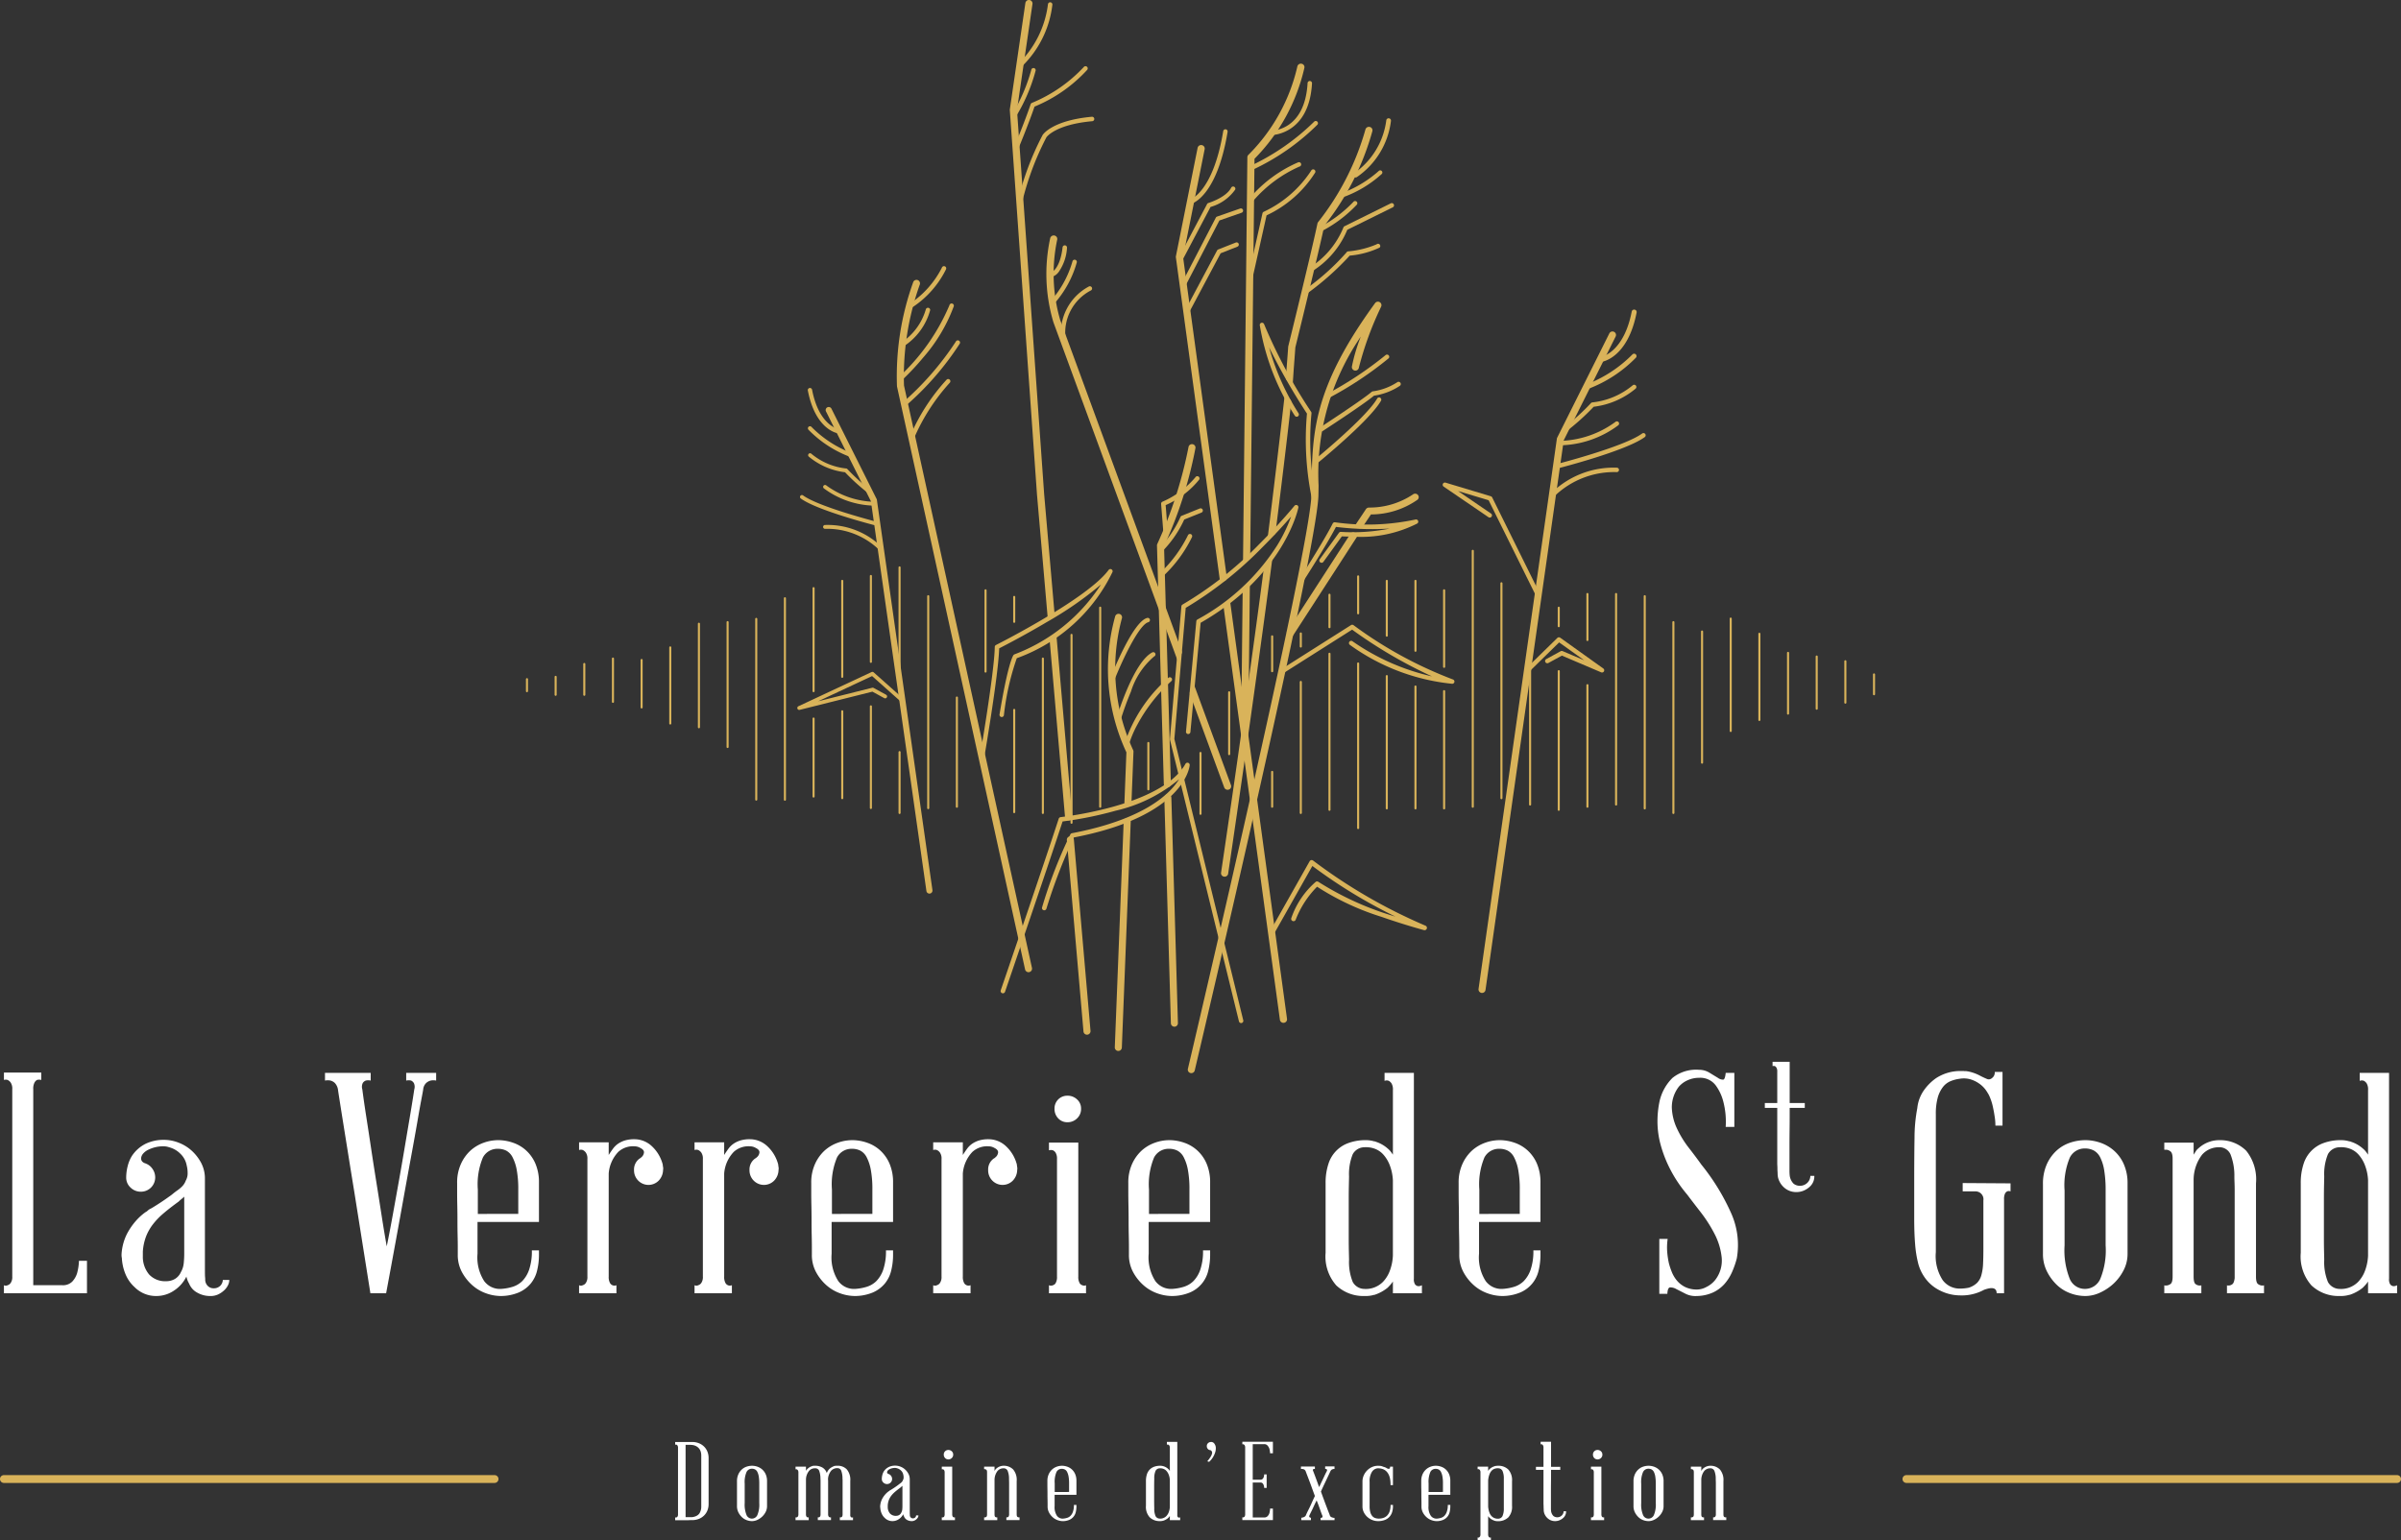 <svg xmlns="http://www.w3.org/2000/svg" width="153.292" height="98.364" viewBox="0 0 153.292 98.364"><rect x="0" y="0" width="153.292" height="98.364" fill="#333333" stroke="none"/><defs><style>.cls-1{fill:#fff;}.cls-2{fill:#d9b35a;}</style></defs><g id="Calque_2" data-name="Calque 2"><g id="Calque_1-2" data-name="Calque 1"><path class="cls-1" d="M5.553,80.523v2.07H.251V82.08a.241.241,0,0,0,.236,0,.352.352,0,0,0,.197-.148.659.659,0,0,0,.099-.404V69.564a.706.706,0,0,0-.099-.424.5.5,0,0,0-.197-.168.357.357,0,0,0-.236,0v-.473h2.385v.473a.496.496,0,0,0-.276,0,.438.438,0,0,0-.158.168.856.856,0,0,0-.079.424V82.08h1.853a.834.834,0,0,0,.631-.226,1.367,1.367,0,0,0,.315-.542,3.364,3.364,0,0,0,.119-.789Z"/><path class="cls-1" d="M11.545,81.252a1.443,1.443,0,0,0,.187-.591q.03-.315.03-.591v-3.647a1.802,1.802,0,0,1-.167.148,2.201,2.201,0,0,0-.188.167q-.572.414-.975.759a4.547,4.547,0,0,0-.681.71,3.122,3.122,0,0,0-.433.778,3.347,3.347,0,0,0-.198.947v.295a1.753,1.753,0,0,0,.405,1.173,1.4,1.4,0,0,0,1.094.424,1.069,1.069,0,0,0,.571-.158.955.955,0,0,0,.355-.414m3.095.493a.767.767,0,0,1-.079.325,1.13,1.13,0,0,1-.227.316,1.524,1.524,0,0,1-.374.266,1.114,1.114,0,0,1-.523.118,1.653,1.653,0,0,1-.847-.217,1.129,1.129,0,0,1-.513-.571,1.547,1.547,0,0,1-.177-.454,2.228,2.228,0,0,1-.779.887,2.003,2.003,0,0,1-1.153.355,1.919,1.919,0,0,1-1.379-.572,2.265,2.265,0,0,1-.553-.768,3.088,3.088,0,0,1-.256-1.085.914.914,0,0,1-.019-.236v-.02a3.362,3.362,0,0,1,.118-.699,3.151,3.151,0,0,1,.305-.73,4.245,4.245,0,0,1,.493-.69,3.55,3.55,0,0,1,.621-.561.515.515,0,0,0,.128-.089.798.798,0,0,1,.148-.109c.026-.013.046-.022.059-.029s.033-.016.059-.03c.237-.144.444-.276.621-.394s.338-.23.483-.335a2.601,2.601,0,0,0,.237-.177c.079-.066.164-.132.256-.198a2.156,2.156,0,0,0,.335-.275,1.024,1.024,0,0,0,.237-.375.91.91,0,0,0,.118-.473,1.899,1.899,0,0,0-.059-.493,1.363,1.363,0,0,0-.405-.749,1.574,1.574,0,0,0-.719-.414,1.072,1.072,0,0,0-.335-.059,2.101,2.101,0,0,0-.946.197,1.027,1.027,0,0,0-.375.266.525.525,0,0,0-.128.276.3.3,0,0,0,.049.207.355.355,0,0,0,.158.118.154.154,0,0,0,.049.02.187.187,0,0,1,.05.02.9.9,0,0,1,.424.345.948.948,0,0,1,.167.542.91.91,0,0,1-.907.907.929.929,0,0,1-.67-.267.855.855,0,0,1-.275-.64,2.969,2.969,0,0,1,.088-.7,2.359,2.359,0,0,1,.266-.66,2.256,2.256,0,0,1,.897-.799,2.67,2.67,0,0,1,1.153-.246,2.586,2.586,0,0,1,.936.178,2.651,2.651,0,0,1,.828.502,2.872,2.872,0,0,1,.611.779,2.153,2.153,0,0,1,.247,1.044v5.795c0,.237.003.392.01.464s.009.121.009.148a.562.562,0,0,0,.158.414.512.512,0,0,0,.375.157.582.582,0,0,0,.414-.148.568.568,0,0,0,.177-.384Z"/><path class="cls-1" d="M25.934,68.519h1.912v.493a.818.818,0,0,0-.355,0,.673.673,0,0,0-.295.167.656.656,0,0,0-.178.404q0,.021-.108.592-.11.572-.266,1.488-.159.916-.375,2.089-.217,1.173-.434,2.376-.511,2.857-1.182,6.465h-1.005l-1.026-6.465q-.197-1.203-.384-2.376-.188-1.171-.335-2.089t-.236-1.488c-.06-.381-.089-.578-.089-.592a.81.81,0,0,0-.187-.404.615.615,0,0,0-.286-.167.818.818,0,0,0-.355,0v-.493h2.917v.493a.643.643,0,0,0-.315,0,.367.367,0,0,0-.197.167.566.566,0,0,0-.02.404c0,.014.023.188.069.523s.112.775.197,1.32.181,1.17.286,1.873.217,1.423.335,2.158.233,1.466.345,2.188.22,1.374.325,1.952q.177-.867.375-1.952.197-1.083.394-2.188.197-1.103.374-2.158t.316-1.873q.138-.818.217-1.32c.052-.335.079-.509.079-.523a.572.572,0,0,0-.02-.404.389.389,0,0,0-.178-.167.643.643,0,0,0-.315,0Z"/><path class="cls-1" d="M33.089,77.526V75.97a6.729,6.729,0,0,0-.098-1.252,2.87,2.87,0,0,0-.266-.808.979.979,0,0,0-.404-.424,1.176,1.176,0,0,0-.533-.118,1.046,1.046,0,0,0-.956.552,4.456,4.456,0,0,0-.325,2.05v1.557Zm-1.281-4.711a2.921,2.921,0,0,1,.926.158,2.383,2.383,0,0,1,.848.493,2.442,2.442,0,0,1,.601.847,3.009,3.009,0,0,1,.227,1.222V78.04h-3.923v2.03a2.79,2.79,0,0,0,.424,1.744,1.251,1.251,0,0,0,1.055.503,3.18,3.18,0,0,0,.739-.128,1.52,1.52,0,0,0,.631-.365,1.948,1.948,0,0,0,.443-.729,3.618,3.618,0,0,0,.177-1.242h.454v.276a4.194,4.194,0,0,1-.119,1.015,2.042,2.042,0,0,1-.413.838,2.071,2.071,0,0,1-.759.562,3.012,3.012,0,0,1-1.134.226,2.851,2.851,0,0,1-.966-.177,2.66,2.66,0,0,1-.886-.532,3.031,3.031,0,0,1-.651-.838,2.297,2.297,0,0,1-.256-1.094v-.463q0-.326-.01-.759t-.01-.936q0-.504-.01-.976c-.007-.316-.01-.601-.01-.858v-.581a2.851,2.851,0,0,1,.247-1.232,2.61,2.61,0,0,1,.611-.848,2.517,2.517,0,0,1,.828-.492,2.725,2.725,0,0,1,.936-.168"/><path class="cls-1" d="M42.313,74.373a1.094,1.094,0,0,0,.02.158.498.498,0,0,1,0,.197.998.998,0,0,1-.286.68.916.916,0,0,1-1.301-.01.927.927,0,0,1-.266-.67.851.851,0,0,1,.374-.749.215.215,0,0,0,.049-.03c.007-.006.017-.016.03-.029a.449.449,0,0,0,.177-.286q.041-.188-.236-.325a.723.723,0,0,0-.355-.099,1.392,1.392,0,0,0-1.044.355,2.253,2.253,0,0,0-.612,1.38v6.583a.8.8,0,0,0,.079.404.322.322,0,0,0,.414.148v.512h-2.385V82.08a.249.249,0,0,0,.237,0,.355.355,0,0,0,.197-.148.669.669,0,0,0,.098-.404v-7.51a.671.671,0,0,0-.098-.404.516.516,0,0,0-.197-.168.361.361,0,0,0-.237,0v-.492h1.892v.808q.138-.216.276-.404a1.353,1.353,0,0,1,.325-.316,1.66,1.66,0,0,1,.434-.206,2.062,2.062,0,0,1,.621-.079,1.626,1.626,0,0,1,1.065.414,2.432,2.432,0,0,1,.729,1.202"/><path class="cls-1" d="M49.685,74.373a1.094,1.094,0,0,0,.02.158.539.539,0,0,1,0,.197.998.998,0,0,1-.286.68.916.916,0,0,1-1.301-.01.927.927,0,0,1-.266-.67.851.851,0,0,1,.374-.749.215.215,0,0,0,.049-.03c.007-.006.017-.016.03-.029a.449.449,0,0,0,.177-.286q.041-.188-.236-.325a.726.726,0,0,0-.355-.099,1.396,1.396,0,0,0-1.045.355,2.258,2.258,0,0,0-.611,1.38v6.583a.8.8,0,0,0,.079.404.322.322,0,0,0,.414.148v.512h-2.385V82.08a.249.249,0,0,0,.237,0,.355.355,0,0,0,.197-.148.669.669,0,0,0,.098-.404v-7.51a.671.671,0,0,0-.098-.404.516.516,0,0,0-.197-.168.361.361,0,0,0-.237,0v-.492h1.892v.808q.138-.216.276-.404a1.353,1.353,0,0,1,.325-.316,1.66,1.66,0,0,1,.434-.206,2.058,2.058,0,0,1,.621-.079,1.626,1.626,0,0,1,1.065.414,2.432,2.432,0,0,1,.729,1.202"/><path class="cls-1" d="M55.697,77.526V75.97a6.729,6.729,0,0,0-.098-1.252,2.87,2.87,0,0,0-.266-.808.979.979,0,0,0-.404-.424,1.176,1.176,0,0,0-.533-.118,1.046,1.046,0,0,0-.956.552,4.456,4.456,0,0,0-.325,2.05v1.557Zm-1.281-4.711a2.921,2.921,0,0,1,.926.158,2.383,2.383,0,0,1,.848.493,2.442,2.442,0,0,1,.601.847,3.009,3.009,0,0,1,.227,1.222V78.04H53.095v2.03a2.79,2.79,0,0,0,.424,1.744,1.251,1.251,0,0,0,1.055.503,3.19,3.19,0,0,0,.739-.128,1.52,1.52,0,0,0,.631-.365,1.948,1.948,0,0,0,.443-.729,3.618,3.618,0,0,0,.177-1.242h.454v.276a4.194,4.194,0,0,1-.119,1.015,2.042,2.042,0,0,1-.413.838,2.079,2.079,0,0,1-.759.562,3.012,3.012,0,0,1-1.134.226,2.851,2.851,0,0,1-.966-.177,2.66,2.66,0,0,1-.886-.532,3.031,3.031,0,0,1-.651-.838,2.297,2.297,0,0,1-.256-1.094v-.463q0-.326-.01-.759t-.01-.936q0-.504-.01-.976c-.007-.316-.01-.601-.01-.858v-.581a2.851,2.851,0,0,1,.247-1.232,2.61,2.61,0,0,1,.611-.848,2.523,2.523,0,0,1,.827-.492,2.735,2.735,0,0,1,.937-.168"/><path class="cls-1" d="M64.922,74.373a1.094,1.094,0,0,0,.02.158.539.539,0,0,1,0,.197.998.998,0,0,1-.286.68.916.916,0,0,1-1.301-.01.927.927,0,0,1-.266-.67.851.851,0,0,1,.374-.749.215.215,0,0,0,.049-.03c.007-.006.017-.016.03-.029a.449.449,0,0,0,.177-.286q.041-.188-.236-.325a.726.726,0,0,0-.355-.099,1.392,1.392,0,0,0-1.044.355,2.253,2.253,0,0,0-.612,1.38v6.583a.8.8,0,0,0,.079.404.322.322,0,0,0,.414.148v.512H59.58V82.08a.249.249,0,0,0,.237,0,.355.355,0,0,0,.197-.148.669.669,0,0,0,.098-.404v-7.51a.671.671,0,0,0-.098-.404.516.516,0,0,0-.197-.168.361.361,0,0,0-.237,0v-.492h1.892v.808q.138-.216.276-.404a1.353,1.353,0,0,1,.325-.316,1.66,1.66,0,0,1,.434-.206,2.062,2.062,0,0,1,.621-.079,1.626,1.626,0,0,1,1.065.414,2.432,2.432,0,0,1,.729,1.202"/><path class="cls-1" d="M69.021,70.805a.824.824,0,0,1-.256.621.851.851,0,0,1-.611.246.785.785,0,0,1-.591-.246.859.859,0,0,1-.237-.621.81.81,0,0,1,.828-.828.868.868,0,0,1,.611.237.77.77,0,0,1,.256.591m-.177,10.723a.789.789,0,0,0,.079.404.282.282,0,0,0,.177.148.253.253,0,0,0,.237,0v.512h-2.366V82.08a.296.296,0,0,0,.257,0,.287.287,0,0,0,.177-.148.789.789,0,0,0,.079-.404v-7.51a.739.739,0,0,0-.079-.384.395.395,0,0,0-.177-.168.433.433,0,0,0-.257,0v-.493h1.873Z"/><path class="cls-1" d="M75.94,77.526V75.97a6.644,6.644,0,0,0-.098-1.252,2.87,2.87,0,0,0-.266-.808.979.979,0,0,0-.404-.424,1.173,1.173,0,0,0-.533-.118,1.046,1.046,0,0,0-.956.552,4.456,4.456,0,0,0-.325,2.05v1.557Zm-1.281-4.711a2.931,2.931,0,0,1,.927.158,2.387,2.387,0,0,1,.847.493,2.442,2.442,0,0,1,.601.847,3.009,3.009,0,0,1,.227,1.222V78.04h-3.922v2.03a2.791,2.791,0,0,0,.423,1.744,1.251,1.251,0,0,0,1.055.503,3.18,3.18,0,0,0,.739-.128,1.52,1.52,0,0,0,.631-.365,1.948,1.948,0,0,0,.443-.729,3.618,3.618,0,0,0,.177-1.242h.454v.276a4.244,4.244,0,0,1-.118,1.015,1.998,1.998,0,0,1-1.173,1.4,3.011,3.011,0,0,1-1.133.226,2.852,2.852,0,0,1-.967-.177,2.66,2.66,0,0,1-.886-.532,3.031,3.031,0,0,1-.651-.838,2.297,2.297,0,0,1-.256-1.094v-.463q0-.326-.01-.759t-.01-.936q0-.504-.01-.976c-.006-.316-.01-.601-.01-.858v-.581a2.851,2.851,0,0,1,.247-1.232,2.61,2.61,0,0,1,.611-.848,2.517,2.517,0,0,1,.828-.492,2.729,2.729,0,0,1,.936-.168"/><path class="cls-1" d="M87.115,82.317a1.51,1.51,0,0,0,.641-.099,1.55,1.55,0,0,0,.542-.355,2.045,2.045,0,0,0,.414-.65,3.153,3.153,0,0,0,.217-1.025v-4.81a3.101,3.101,0,0,0-.217-1.005,2.173,2.173,0,0,0-.414-.66,1.378,1.378,0,0,0-.542-.355,1.622,1.622,0,0,0-.641-.089.858.858,0,0,0-.749.444,3.386,3.386,0,0,0-.236,1.409v.02c0,.052-.004.213-.01.482s-.01.589-.01.957v2.434q0,.561.01.956c.006.263.01.421.01.473v.02a3.386,3.386,0,0,0,.236,1.409.86.86,0,0,0,.749.444m3.154-.651a.581.581,0,0,0,.079.365.316.316,0,0,0,.177.108.42.42,0,0,0,.257-.059v.512H88.93v-.749a1.861,1.861,0,0,1-.158.207c-.052.059-.112.122-.177.188a2.596,2.596,0,0,1-.769.433.055.055,0,0,0-.039.02h-.04a1.907,1.907,0,0,1-.591.079h-.059a2.52,2.52,0,0,1-1.784-.68,2.788,2.788,0,0,1-.68-2.08v-4.435a3.851,3.851,0,0,1,.177-1.232,2.061,2.061,0,0,1,1.272-1.34,3.152,3.152,0,0,1,1.015-.187h.059a1.878,1.878,0,0,1,.591.079h.04l.039.019a2.13,2.13,0,0,1,.769.434,1.185,1.185,0,0,1,.177.177c.053.066.105.138.158.217v-4.12a.761.761,0,0,0-.089-.433.531.531,0,0,0-.167-.158.343.343,0,0,0-.277,0v-.512H90.27Z"/><path class="cls-1" d="M97.03,77.526V75.97a6.644,6.644,0,0,0-.098-1.252,2.87,2.87,0,0,0-.266-.808.979.979,0,0,0-.404-.424,1.173,1.173,0,0,0-.533-.118,1.046,1.046,0,0,0-.956.552,4.456,4.456,0,0,0-.325,2.05v1.557Zm-1.281-4.711a2.931,2.931,0,0,1,.927.158,2.387,2.387,0,0,1,.847.493,2.442,2.442,0,0,1,.601.847,3.009,3.009,0,0,1,.227,1.222V78.04H94.429v2.03a2.79,2.79,0,0,0,.424,1.744,1.248,1.248,0,0,0,1.054.503,3.18,3.18,0,0,0,.739-.128,1.514,1.514,0,0,0,.631-.365,1.948,1.948,0,0,0,.443-.729,3.616,3.616,0,0,0,.178-1.242h.453v.276a4.244,4.244,0,0,1-.118,1.015,1.998,1.998,0,0,1-1.173,1.4,3.011,3.011,0,0,1-1.133.226,2.842,2.842,0,0,1-.966-.177,2.654,2.654,0,0,1-.887-.532,3.031,3.031,0,0,1-.651-.838,2.297,2.297,0,0,1-.256-1.094v-.463q0-.326-.01-.759t-.01-.936q0-.504-.009-.976c-.007-.316-.011-.601-.011-.858v-.581a2.851,2.851,0,0,1,.247-1.232,2.61,2.61,0,0,1,.611-.848,2.517,2.517,0,0,1,.828-.492,2.729,2.729,0,0,1,.936-.168"/><path class="cls-1" d="M108.62,74.373a13.98,13.98,0,0,1,1.922,3.144,4.968,4.968,0,0,1,.345,2.848,5.721,5.721,0,0,1-.306.877,2.916,2.916,0,0,1-.482.759,2.257,2.257,0,0,1-.73.542,2.602,2.602,0,0,1-1.044.227,1.39,1.39,0,0,1-.72-.148q-.326-.167-.582-.296a.758.758,0,0,0-.403-.108q-.148.02-.168.414h-.513v-3.509h.533a3.811,3.811,0,0,0-.03.818,5.214,5.214,0,0,0,.109.739,4.628,4.628,0,0,0,.196.582,2.038,2.038,0,0,0,.316.522,1.625,1.625,0,0,0,.493.395,1.702,1.702,0,0,0,.729.177,1.268,1.268,0,0,0,.65-.158,1.649,1.649,0,0,0,.572-.453,2.016,2.016,0,0,0,.414-1.439,4.199,4.199,0,0,0-.453-1.498,8.999,8.999,0,0,0-.887-1.39q-.513-.66-.868-1.133a8.524,8.524,0,0,1-1.093-1.636,8.071,8.071,0,0,1-.602-1.557,5.706,5.706,0,0,1-.197-1.449,6.223,6.223,0,0,1,.138-1.331,3.039,3.039,0,0,1,.818-1.468,2.398,2.398,0,0,1,1.685-.522,1.274,1.274,0,0,1,.68.187c.204.125.381.233.533.325a.565.565,0,0,0,.344.118c.08-.013.132-.157.158-.433h.552v3.449h-.552a5.109,5.109,0,0,0-.138-1.557,3.02,3.02,0,0,0-.492-1.084,1.229,1.229,0,0,0-1.065-.493,1.758,1.758,0,0,0-.739.158,1.586,1.586,0,0,0-.562.414,2.156,2.156,0,0,0-.443,1.35,3.446,3.446,0,0,0,.335,1.331,6.401,6.401,0,0,0,.759,1.231q.453.582.788,1.055"/><path class="cls-1" d="M115.836,75.098a.884.884,0,0,1-.253.655,1.345,1.345,0,0,1-.402.276,1.192,1.192,0,0,1-.494.103,1.141,1.141,0,0,1-.69-.218,1.247,1.247,0,0,1-.436-.575,1.1,1.1,0,0,1-.052-.189,1.353,1.353,0,0,1-.017-.224c0-.023-.002-.06-.006-.109s-.006-.11-.006-.179-.002-.134-.006-.195-.005-.115-.005-.161v-3.528h-.793v-.31h.793v-2.011a.452.452,0,0,0-.052-.247.3.3,0,0,0-.098-.098.249.249,0,0,0-.149,0v-.276h1.092v2.632h.965v.31h-.965v.644q0,.345-.006.798-.006.455-.006.943v1.568a2.83,2.83,0,0,0,.012.345.89.89,0,0,0,.252.546.644.644,0,0,0,.403.132.661.661,0,0,0,.46-.178.63.63,0,0,0,.206-.454Z"/><path class="cls-1" d="M125.308,75.555l3.055.02v.512a.306.306,0,0,0-.217,0,.35.35,0,0,0-.138.148.821.821,0,0,0-.059.365v5.992h-.473q0-.513-.808-.217a2.954,2.954,0,0,1-1.537.355,2.867,2.867,0,0,1-1.262-.306,2.546,2.546,0,0,1-1.025-.896,2.733,2.733,0,0,1-.384-.868,7.218,7.218,0,0,1-.188-1.192c-.039-.467-.059-1.018-.059-1.656v-2.257q0-1.734.02-2.888a10.263,10.263,0,0,1,.178-1.902,2.393,2.393,0,0,1,.414-1.123,3.193,3.193,0,0,1,.788-.789,2.836,2.836,0,0,1,1.518-.453h.187a.969.969,0,0,1,.187.02l-.039-.02a.298.298,0,0,1,.078.01.364.364,0,0,0,.079.01,2.816,2.816,0,0,1,.73.246,5.035,5.035,0,0,0,.473.227.298.298,0,0,0,.295,0,.549.549,0,0,0,.168-.158.477.477,0,0,0,.069-.276h.493v3.43h-.454a3.698,3.698,0,0,0-.059-.651c-.026-.184-.066-.391-.118-.621a3.415,3.415,0,0,0-.237-.68c-.026-.052-.082-.144-.167-.276a1.764,1.764,0,0,0-.355-.384,1.982,1.982,0,0,0-.562-.315,1.529,1.529,0,0,0-.768-.069,2.341,2.341,0,0,0-.602.157,1.202,1.202,0,0,0-.492.385,1.985,1.985,0,0,0-.326.68,3.91,3.91,0,0,0-.118,1.044V79.97a2.823,2.823,0,0,0,.444,1.794,1.349,1.349,0,0,0,1.074.532,2.796,2.796,0,0,0,.592-.059,1.375,1.375,0,0,0,.522-.305,1.121,1.121,0,0,0,.275-.493,3.139,3.139,0,0,0,.109-.72q.02-.414.02-.985v-3.075a.479.479,0,0,0-.04-.276.523.523,0,0,0-.157-.197.545.545,0,0,0-.355-.099h-.769Z"/><path class="cls-1" d="M134.434,76.028a7.752,7.752,0,0,0-.089-1.271,2.831,2.831,0,0,0-.256-.838,1.021,1.021,0,0,0-.414-.444,1.206,1.206,0,0,0-.562-.128,1.056,1.056,0,0,0-.965.582,4.577,4.577,0,0,0-.335,2.099v3.509a4.922,4.922,0,0,0,.335,2.148,1.048,1.048,0,0,0,.965.631,1.069,1.069,0,0,0,.976-.631,4.804,4.804,0,0,0,.345-2.148Zm-1.301-3.213a2.98,2.98,0,0,1,.946.158,2.582,2.582,0,0,1,.867.493,2.478,2.478,0,0,1,.641.867,2.983,2.983,0,0,1,.247,1.261V80.07a2.269,2.269,0,0,1-.257,1.064,3.075,3.075,0,0,1-.64.848,3.261,3.261,0,0,1-.858.571,2.247,2.247,0,0,1-.946.217,2.766,2.766,0,0,1-.956-.177,2.47,2.47,0,0,1-.857-.532,3.128,3.128,0,0,1-.631-.858,2.457,2.457,0,0,1-.256-1.133v-4.435a3.038,3.038,0,0,1,.246-1.282,2.656,2.656,0,0,1,.631-.877,2.41,2.41,0,0,1,.867-.502,3.073,3.073,0,0,1,.956-.158"/><path class="cls-1" d="M141.747,72.816a2.346,2.346,0,0,1,1.666.68,2.916,2.916,0,0,1,.621,2.08v5.952q0,.395.137.483a.464.464,0,0,0,.237.089h.099a.055.055,0,0,0,.039-.02v.513h-2.365V82.08a.053.053,0,0,0,.039.02h.079a.397.397,0,0,0,.217-.079c.079-.052.131-.184.157-.394v-5.598c0-.184-.003-.348-.009-.493s-.01-.276-.01-.394v-.02a3.732,3.732,0,0,0-.247-1.399.773.773,0,0,0-.66-.454h-.079a1.419,1.419,0,0,0-1.074.473,2.667,2.667,0,0,0-.542,1.597v6.189c0,.263.042.424.128.483a.437.437,0,0,0,.246.089h.079a.057.057,0,0,0,.04-.02v.513h-2.366V82.08a.053.053,0,0,0,.04.02h.098a.516.516,0,0,0,.247-.089q.147-.088.147-.483v-7.529c0-.25-.049-.407-.147-.473a.48.48,0,0,0-.247-.099h-.138v-.453h1.873v.768q.078-.117.138-.216a.66.66,0,0,1,.158-.178,1.956,1.956,0,0,1,.729-.433h.039a.018.018,0,0,1,.02-.02,2.024,2.024,0,0,1,.571-.079Z"/><path class="cls-1" d="M149.376,82.317a1.508,1.508,0,0,0,.64-.099,1.55,1.55,0,0,0,.542-.355,2.045,2.045,0,0,0,.414-.65,3.127,3.127,0,0,0,.217-1.025v-4.81a3.075,3.075,0,0,0-.217-1.005,2.173,2.173,0,0,0-.414-.66,1.378,1.378,0,0,0-.542-.355,1.619,1.619,0,0,0-.64-.089.856.856,0,0,0-.749.444,3.366,3.366,0,0,0-.237,1.409v.02c0,.052-.004.213-.01.482s-.01.589-.01.957v2.434q0,.561.01.956c.006.263.01.421.01.473v.02a3.366,3.366,0,0,0,.237,1.409.858.858,0,0,0,.749.444m3.153-.651a.581.581,0,0,0,.079.365.316.316,0,0,0,.177.108.42.42,0,0,0,.257-.059v.512h-1.853v-.749a1.861,1.861,0,0,1-.158.207c-.052.059-.112.122-.177.188a2.596,2.596,0,0,1-.769.433.057.057,0,0,0-.039.02h-.04a1.907,1.907,0,0,1-.591.079h-.059a2.52,2.52,0,0,1-1.784-.68,2.788,2.788,0,0,1-.68-2.08v-4.435a3.851,3.851,0,0,1,.177-1.232,2.061,2.061,0,0,1,1.272-1.34,3.152,3.152,0,0,1,1.015-.187h.059a1.878,1.878,0,0,1,.591.079h.04l.039.019a2.13,2.13,0,0,1,.769.434,1.185,1.185,0,0,1,.177.177c.053.066.105.138.158.217v-4.12a.761.761,0,0,0-.089-.433.531.531,0,0,0-.167-.158.343.343,0,0,0-.277,0v-.512h1.873Z"/><path class="cls-1" d="M45.241,93.107v2.961a1.085,1.085,0,0,1-.066.371.959.959,0,0,1-.2.325.974.974,0,0,1-.333.23,1.145,1.145,0,0,1-.465.088h-.06c-.035,0-.078.001-.129.004s-.108.003-.171.003h-.711V96.908a.161.161,0,0,0,.091,0,.146.146,0,0,0,.063-.057.261.261,0,0,0,.028-.14V92.47a.284.284,0,0,0-.028-.143.143.143,0,0,0-.063-.06.161.161,0,0,0-.091,0v-.175h1.071a1.145,1.145,0,0,1,.465.088.988.988,0,0,1,.333.23.953.953,0,0,1,.2.326A1.081,1.081,0,0,1,45.241,93.107Zm-1.47-.833v4.619h.42a.89.89,0,0,0,.245-.066.523.523,0,0,0,.217-.171.801.801,0,0,0,.119-.442V92.953a.875.875,0,0,0-.035-.245.59.59,0,0,0-.137-.234.614.614,0,0,0-.192-.133.733.733,0,0,0-.213-.057c-.073-.007-.137-.01-.193-.01Z"/><path class="cls-1" d="M48.013,93.611a1.062,1.062,0,0,1,.336.056.919.919,0,0,1,.308.175.898.898,0,0,1,.228.309,1.061,1.061,0,0,1,.087.447v1.589a.813.813,0,0,1-.091.379,1.108,1.108,0,0,1-.228.301,1.167,1.167,0,0,1-.305.203.809.809,0,0,1-.336.077.981.981,0,0,1-.339-.064.884.884,0,0,1-.305-.189,1.116,1.116,0,0,1-.224-.304.879.879,0,0,1-.091-.403V94.612a1.08,1.08,0,0,1,.087-.455.947.947,0,0,1,.224-.311.846.846,0,0,1,.308-.179A1.095,1.095,0,0,1,48.013,93.611Zm.462,1.141a2.749,2.749,0,0,0-.031-.451,1.008,1.008,0,0,0-.091-.298.359.359,0,0,0-.147-.157.425.425,0,0,0-.199-.046.377.377,0,0,0-.343.207,1.632,1.632,0,0,0-.119.745v1.246a1.755,1.755,0,0,0,.119.763.374.374,0,0,0,.343.225.38.38,0,0,0,.346-.225,1.702,1.702,0,0,0,.122-.763Z"/><path class="cls-1" d="M54.285,96.74a.225.225,0,0,0,.028.133.111.111,0,0,0,.063.042.095.095,0,0,0,.084-.014v.182h-.84v-.182a.137.137,0,0,0,.084,0,.096.096,0,0,0,.06-.042.262.262,0,0,0,.032-.119V94.566a1.188,1.188,0,0,0-.007-.137v-.007a1.403,1.403,0,0,0-.084-.504.252.252,0,0,0-.231-.154.532.532,0,0,0-.396.15.911.911,0,0,0-.213.55.498.498,0,0,0,.003.06.591.591,0,0,1,.003.066v2.114a.256.256,0,0,0,.032.143.115.115,0,0,0,.067.053.089.089,0,0,0,.084,0v.182h-.84v-.182a.137.137,0,0,0,.084,0,.111.111,0,0,0,.056-.042.23.23,0,0,0,.035-.119V94.573a1.333,1.333,0,0,0-.007-.137V94.43a1.434,1.434,0,0,0-.084-.504.261.261,0,0,0-.245-.153.493.493,0,0,0-.389.153.901.901,0,0,0-.207.574v2.205a.277.277,0,0,0,.028.143.113.113,0,0,0,.147.053v.182h-.84v-.182a.091.091,0,0,0,.084,0,.116.116,0,0,0,.067-.053.256.256,0,0,0,.031-.143v-2.66a.256.256,0,0,0-.031-.143.16.16,0,0,0-.067-.06.136.136,0,0,0-.084,0v-.175h.665v.266a.732.732,0,0,1,.105-.133.96.96,0,0,1,.126-.095.56.56,0,0,1,.133-.059.02.02,0,0,1,.014-.008.018.018,0,0,0,.014-.007.437.437,0,0,1,.091-.018c.032-.002.067-.003.105-.003h.014a.929.929,0,0,1,.448.115.647.647,0,0,1,.28.353.694.694,0,0,1,.189-.287.962.962,0,0,1,.266-.154v-.007h.007a.931.931,0,0,1,.203-.021H53.48a.797.797,0,0,1,.585.234,1.032,1.032,0,0,1,.221.738V96.74Z"/><path class="cls-1" d="M58.638,96.782a.271.271,0,0,1-.028.115.396.396,0,0,1-.081.112.546.546,0,0,1-.133.095.405.405,0,0,1-.186.042.596.596,0,0,1-.301-.077.402.402,0,0,1-.182-.203.541.541,0,0,1-.063-.161.796.796,0,0,1-.277.314.707.707,0,0,1-.409.127.686.686,0,0,1-.49-.203.808.808,0,0,1-.196-.274,1.075,1.075,0,0,1-.091-.385.34.34,0,0,1-.007-.084v-.007a1.211,1.211,0,0,1,.042-.249,1.126,1.126,0,0,1,.108-.259,1.503,1.503,0,0,1,.175-.245,1.243,1.243,0,0,1,.22-.199.183.183,0,0,0,.045-.031.263.263,0,0,1,.053-.039l.021-.011.021-.01q.126-.078.221-.141c.063-.042.12-.081.171-.119a.916.916,0,0,0,.084-.062q.042-.035.091-.07a.771.771,0,0,0,.119-.098.363.363,0,0,0,.084-.133.323.323,0,0,0,.042-.168.669.669,0,0,0-.021-.176.483.483,0,0,0-.144-.266.564.564,0,0,0-.255-.146.361.361,0,0,0-.119-.021.74.74,0,0,0-.336.07.362.362,0,0,0-.133.094.187.187,0,0,0-.046.099.106.106,0,0,0,.018.073.125.125,0,0,0,.056.042.051.051,0,0,0,.018.007l.018.007a.317.317,0,0,1,.15.123.335.335,0,0,1,.06.192.323.323,0,0,1-.322.322.333.333,0,0,1-.238-.095.305.305,0,0,1-.098-.228,1.046,1.046,0,0,1,.032-.248.84.84,0,0,1,.094-.235.806.806,0,0,1,.318-.283.946.946,0,0,1,.41-.087.924.924,0,0,1,.333.062.944.944,0,0,1,.294.179,1.022,1.022,0,0,1,.217.276.765.765,0,0,1,.087.371v2.058c0,.084.001.139.004.165s.003.043.003.052a.197.197,0,0,0,.056.147.181.181,0,0,0,.133.056.209.209,0,0,0,.147-.052.202.202,0,0,0,.063-.137ZM57.54,96.607a.527.527,0,0,0,.066-.21q.01-.113.01-.211V94.891a.552.552,0,0,1-.06.053.781.781,0,0,0-.066.06c-.135.098-.251.189-.346.27a1.666,1.666,0,0,0-.242.252,1.118,1.118,0,0,0-.154.276,1.182,1.182,0,0,0-.07.336v.105a.622.622,0,0,0,.144.416.497.497,0,0,0,.389.15.383.383,0,0,0,.203-.056A.343.343,0,0,0,57.54,96.607Z"/><path class="cls-1" d="M60.794,96.705a.283.283,0,0,0,.028.143.102.102,0,0,0,.063.053.091.091,0,0,0,.084,0v.182h-.84v-.182a.106.106,0,0,0,.091,0,.103.103,0,0,0,.063-.053.278.278,0,0,0,.028-.143v-2.667a.262.262,0,0,0-.028-.137.14.14,0,0,0-.063-.06.159.159,0,0,0-.091,0v-.175h.665Zm.063-3.808a.292.292,0,0,1-.091.22.303.303,0,0,1-.217.088.278.278,0,0,1-.21-.088.303.303,0,0,1-.084-.22.287.287,0,0,1,.294-.295.312.312,0,0,1,.217.084A.278.278,0,0,1,60.857,92.897Z"/><path class="cls-1" d="M64.098,93.611a.831.831,0,0,1,.592.241,1.034,1.034,0,0,1,.22.738v2.114c0,.094.017.15.049.172a.166.166,0,0,0,.084.031h.035a.024.024,0,0,0,.014-.007v.182h-.84v-.182a.023.023,0,0,0,.014.007h.028a.143.143,0,0,0,.077-.028c.028-.019.047-.065.056-.14V94.752c0-.066-.001-.124-.003-.175s-.003-.098-.003-.141V94.43a1.327,1.327,0,0,0-.088-.497.272.272,0,0,0-.234-.16H64.07a.502.502,0,0,0-.381.168.944.944,0,0,0-.193.566v2.198c0,.094.015.15.046.172a.157.157,0,0,0,.087.031h.028a.025.025,0,0,0,.014-.007v.182h-.84v-.182a.024.024,0,0,0,.014.007H62.88a.188.188,0,0,0,.087-.031c.035-.021.052-.078.052-.172V94.031c0-.089-.017-.145-.052-.168a.171.171,0,0,0-.087-.035h-.049v-.161h.665V93.94c.018-.028.035-.054.049-.077a.226.226,0,0,1,.056-.064.697.697,0,0,1,.259-.153h.014a.007.007,0,0,1,.007-.008.884.884,0,0,1,.098-.02.704.704,0,0,1,.105-.007Z"/><path class="cls-1" d="M67.801,93.611a1.042,1.042,0,0,1,.329.056.849.849,0,0,1,.301.175.881.881,0,0,1,.213.301,1.072,1.072,0,0,1,.081.435v.889H67.332v.721a.996.996,0,0,0,.15.62.446.446,0,0,0,.374.179,1.159,1.159,0,0,0,.263-.046.53.53,0,0,0,.224-.13.688.688,0,0,0,.158-.259,1.275,1.275,0,0,0,.063-.44h.161v.098a1.52,1.52,0,0,1-.042.36.708.708,0,0,1-.416.497,1.071,1.071,0,0,1-.403.081,1.009,1.009,0,0,1-.343-.064.948.948,0,0,1-.315-.189,1.071,1.071,0,0,1-.231-.297.813.813,0,0,1-.091-.389v-.164q0-.116-.003-.27c-.003-.102-.004-.214-.004-.333s-.001-.234-.003-.347-.003-.213-.003-.305v-.206a1.014,1.014,0,0,1,.087-.438.918.918,0,0,1,.217-.301.886.886,0,0,1,.294-.175A.965.965,0,0,1,67.801,93.611Zm.455,1.673v-.553a2.413,2.413,0,0,0-.035-.445,1.039,1.039,0,0,0-.095-.287.347.347,0,0,0-.144-.15.427.427,0,0,0-.189-.042.37.37,0,0,0-.339.196,1.576,1.576,0,0,0-.116.729v.553Z"/><path class="cls-1" d="M75.165,96.754a.206.206,0,0,0,.028.13.116.116,0,0,0,.063.038.148.148,0,0,0,.091-.02v.182H74.689v-.266a.802.802,0,0,1-.056.073c-.019.02-.04.043-.063.066a.935.935,0,0,1-.273.154.019.019,0,0,0-.014.007H74.269a.677.677,0,0,1-.21.028h-.021a.896.896,0,0,1-.633-.242.99.99,0,0,1-.242-.738V94.591a1.365,1.365,0,0,1,.063-.438.769.769,0,0,1,.179-.301.75.75,0,0,1,.273-.175,1.097,1.097,0,0,1,.36-.066h.021a.676.676,0,0,1,.21.027h.014l.014.008A.756.756,0,0,1,74.57,93.8a.425.425,0,0,1,.063.064c.019.023.037.049.056.077V92.476a.268.268,0,0,0-.031-.153.19.19,0,0,0-.06-.057.122.122,0,0,0-.098,0v-.182h.665Zm-1.12.232a.545.545,0,0,0,.42-.161.737.737,0,0,0,.147-.231,1.104,1.104,0,0,0,.077-.363v-1.708a1.089,1.089,0,0,0-.077-.357.79.79,0,0,0-.147-.234.49.49,0,0,0-.193-.126.573.573,0,0,0-.228-.031.302.302,0,0,0-.266.157,1.188,1.188,0,0,0-.084.5v.007c0,.02-.002.076-.004.172s-.003.209-.003.34v.864c0,.133.002.246.003.34s.004.149.004.168v.007a1.186,1.186,0,0,0,.084.5A.305.305,0,0,0,74.045,96.985Z"/><path class="cls-1" d="M77.195,92.596a.257.257,0,0,1-.146-.245.242.242,0,0,1,.08-.186.269.269,0,0,1,.186-.073.241.241,0,0,1,.21.099h.007l.004.01.004.011a.46.46,0,0,1,.084.252.879.879,0,0,1-.046.309,1.405,1.405,0,0,1-.15.314,1.327,1.327,0,0,1-.232.274l-.118-.035A2.097,2.097,0,0,0,77.29,93.04a.705.705,0,0,0,.091-.206.194.194,0,0,0-.014-.14.187.187,0,0,0-.102-.084.153.153,0,0,1-.038-.004A.112.112,0,0,1,77.195,92.596Z"/><path class="cls-1" d="M81.269,96.347v.735H79.317v-.182a.09.09,0,0,0,.084,0,.119.119,0,0,0,.066-.053.261.261,0,0,0,.031-.143v-4.249a.276.276,0,0,0-.031-.15.168.168,0,0,0-.066-.06.121.121,0,0,0-.084,0v-.168H81.269v.735h-.182a1.294,1.294,0,0,0-.042-.287.605.605,0,0,0-.115-.2.275.275,0,0,0-.221-.094H79.981V94.5h.49a.194.194,0,0,0,.141-.049.289.289,0,0,0,.069-.112.51.51,0,0,0,.028-.175h.161v.861H80.71a.452.452,0,0,0-.028-.168.308.308,0,0,0-.069-.123.184.184,0,0,0-.141-.053h-.49v2.233H80.71a.292.292,0,0,0,.221-.084.486.486,0,0,0,.115-.196,1.294,1.294,0,0,0,.042-.287Z"/><path class="cls-1" d="M85.204,93.814a.184.184,0,0,0-.099.014.206.206,0,0,0-.091.038.29.29,0,0,0-.077.102c-.069.149-.133.284-.189.402s-.12.255-.192.406-.146.311-.221.48q.098.274.199.546.101.274.182.486c.054.143.099.259.134.347s.052.136.052.141a.19.19,0,0,0,.077.104.399.399,0,0,0,.105.042.256.256,0,0,0,.119.014v.147h-.89v-.147a.125.125,0,0,0,.084-.014.075.075,0,0,0,.039-.042.182.182,0,0,0-.018-.104q-.063-.154-.108-.284-.045-.129-.108-.305-.063-.174-.141-.363c-.065.126-.123.246-.175.36s-.098.214-.14.298-.075.15-.099.199a.611.611,0,0,0-.035.08.158.158,0,0,0-.024.102.08.08,0,0,0,.039.046.096.096,0,0,0,.069.02v.154h-.615v-.154a.319.319,0,0,0,.111-.02.35.35,0,0,0,.105-.046.248.248,0,0,0,.084-.102.907.907,0,0,1,.046-.108c.03-.067.073-.156.129-.266s.117-.238.182-.385.136-.3.211-.459c-.07-.191-.14-.38-.207-.567s-.131-.355-.189-.507-.123-.321-.193-.508a.233.233,0,0,0-.08-.104.257.257,0,0,0-.102-.035.243.243,0,0,0-.119,0V93.66h.89v.161a.103.103,0,0,0-.077,0,.065.065,0,0,0-.049.035c-.01.019-.003.054.02.104.042.107.08.208.115.301s.075.201.119.322.092.252.143.392c.066-.14.127-.27.186-.392s.108-.228.15-.318.091-.19.147-.298a.129.129,0,0,0,.021-.102.063.063,0,0,0-.042-.038.102.102,0,0,0-.077-.014v-.161h.596Z"/><path class="cls-1" d="M87.968,93.772a.485.485,0,0,0-.375.227,1.114,1.114,0,0,0-.15.641v1.547a1.376,1.376,0,0,0,.046.393.635.635,0,0,0,.126.245.419.419,0,0,0,.189.126.736.736,0,0,0,.228.035.951.951,0,0,0,.28-.042.624.624,0,0,0,.238-.141.691.691,0,0,0,.168-.27A1.234,1.234,0,0,0,88.78,96.11h.154v.091a1.24,1.24,0,0,1-.053.367.793.793,0,0,1-.168.301.773.773,0,0,1-.298.203,1.2,1.2,0,0,1-.447.074.956.956,0,0,1-.344-.067,1.011,1.011,0,0,1-.546-.486.836.836,0,0,1-.091-.392V94.633a.974.974,0,0,1,.091-.427,1.089,1.089,0,0,1,.232-.322.997.997,0,0,1,.314-.203.939.939,0,0,1,.344-.069c.056,0,.109.002.16.007a.477.477,0,0,1,.154.042.029.029,0,0,0,.021.007l.056.021a.459.459,0,0,1,.161.066.292.292,0,0,0,.146.052c.057,0,.084-.046.084-.14h.183v1.183H88.78c0-.06-.002-.129-.007-.206a1.701,1.701,0,0,0-.031-.232,1.081,1.081,0,0,0-.077-.228.812.812,0,0,0-.137-.202.623.623,0,0,0-.273-.168A1.023,1.023,0,0,0,87.968,93.772Z"/><path class="cls-1" d="M91.67,93.611A1.044,1.044,0,0,1,92,93.667a.84.84,0,0,1,.301.175.876.876,0,0,1,.214.301,1.073,1.073,0,0,1,.08.435v.889H91.202v.721a.992.992,0,0,0,.15.62.447.447,0,0,0,.375.179,1.157,1.157,0,0,0,.262-.046.53.53,0,0,0,.225-.13.693.693,0,0,0,.157-.259,1.274,1.274,0,0,0,.064-.44h.16v.098a1.49,1.49,0,0,1-.042.36.717.717,0,0,1-.146.298.737.737,0,0,1-.27.199,1.068,1.068,0,0,1-.402.081,1.015,1.015,0,0,1-.344-.064.945.945,0,0,1-.314-.189,1.064,1.064,0,0,1-.232-.297.819.819,0,0,1-.091-.389v-.164q0-.116-.003-.27c-.003-.102-.004-.214-.004-.333s-.001-.234-.004-.347-.003-.213-.003-.305v-.206a1.027,1.027,0,0,1,.087-.438.92.92,0,0,1,.218-.301.873.873,0,0,1,.294-.175A.963.963,0,0,1,91.67,93.611Zm.455,1.673v-.553a2.356,2.356,0,0,0-.035-.445,1.054,1.054,0,0,0-.094-.287.353.353,0,0,0-.144-.15.429.429,0,0,0-.189-.042.372.372,0,0,0-.34.196,1.593,1.593,0,0,0-.115.729v.553Z"/><path class="cls-1" d="M95.661,93.611a.89.89,0,0,1,.638.241,1.013,1.013,0,0,1,.237.745v1.568a1,1,0,0,1-.237.742.931.931,0,0,1-.638.245h-.02a.781.781,0,0,1-.217-.028h-.008a.006.006,0,0,1-.007-.007.889.889,0,0,1-.279-.154c-.023-.024-.046-.045-.067-.066a.281.281,0,0,1-.052-.073v1.162a.287.287,0,0,0,.027.144.16.16,0,0,0,.057.06.106.106,0,0,0,.091,0v.175h-.847v-.175a.09.09,0,0,0,.084,0,.168.168,0,0,0,.066-.06.263.263,0,0,0,.031-.144V94.038a.261.261,0,0,0-.031-.144.168.168,0,0,0-.066-.059.134.134,0,0,0-.084,0v-.168H95.01V93.94a.65.65,0,0,1,.119-.141.742.742,0,0,1,.279-.153.007.007,0,0,1,.007-.008h.008a.89.89,0,0,1,.217-.027Zm.351.833v-.008a1.183,1.183,0,0,0-.088-.504.305.305,0,0,0-.263-.16.616.616,0,0,0-.237.031.466.466,0,0,0-.196.129.731.731,0,0,0-.14.245,1.46,1.46,0,0,0-.077.364v1.68a1.418,1.418,0,0,0,.077.368.681.681,0,0,0,.14.237.519.519,0,0,0,.196.13.565.565,0,0,0,.237.035.308.308,0,0,0,.263-.161,1.177,1.177,0,0,0,.088-.504V94.444Z"/><path class="cls-1" d="M99.987,96.515a.54.54,0,0,1-.154.399.809.809,0,0,1-.245.168.725.725,0,0,1-.301.064.69.69,0,0,1-.42-.134.769.769,0,0,1-.267-.35.674.674,0,0,1-.031-.115.814.814,0,0,1-.011-.137c0-.014-.001-.036-.003-.066s-.004-.066-.004-.108-.001-.082-.003-.119-.004-.07-.004-.099V93.87H98.062v-.189h.482V92.456a.276.276,0,0,0-.031-.15.189.189,0,0,0-.06-.06.142.142,0,0,0-.091,0v-.168h.665v1.603h.588V93.87h-.588v.392c0,.141-.002.303-.004.486s-.003.376-.003.574v.956a1.771,1.771,0,0,0,.007.21.545.545,0,0,0,.153.332.394.394,0,0,0,.245.081.403.403,0,0,0,.28-.108.385.385,0,0,0,.126-.277Z"/><path class="cls-1" d="M102.241,96.705a.283.283,0,0,0,.028.143.102.102,0,0,0,.062.053.091.091,0,0,0,.084,0v.182h-.84v-.182a.106.106,0,0,0,.091,0,.104.104,0,0,0,.064-.053.285.285,0,0,0,.027-.143v-2.667a.268.268,0,0,0-.027-.137.141.141,0,0,0-.064-.06.159.159,0,0,0-.091,0v-.175h.665Zm.064-3.808a.293.293,0,0,1-.092.22.301.301,0,0,1-.217.088.278.278,0,0,1-.21-.088.305.305,0,0,1-.084-.22.29.29,0,0,1,.084-.211.286.286,0,0,1,.21-.084.31.31,0,0,1,.217.084A.278.278,0,0,1,102.304,92.897Z"/><path class="cls-1" d="M105.251,93.611a1.062,1.062,0,0,1,.336.056.926.926,0,0,1,.309.175.889.889,0,0,1,.227.309,1.053,1.053,0,0,1,.088.447v1.589a.813.813,0,0,1-.091.379,1.098,1.098,0,0,1-.228.301,1.159,1.159,0,0,1-.305.203.809.809,0,0,1-.336.077.981.981,0,0,1-.34-.064.873.873,0,0,1-.304-.189,1.099,1.099,0,0,1-.225-.304.879.879,0,0,1-.091-.403V94.612a1.072,1.072,0,0,1,.088-.455.932.932,0,0,1,.224-.311.844.844,0,0,1,.308-.179A1.096,1.096,0,0,1,105.251,93.611Zm.462,1.141a2.805,2.805,0,0,0-.031-.451,1.036,1.036,0,0,0-.091-.298.362.362,0,0,0-.147-.157.427.427,0,0,0-.199-.046.375.375,0,0,0-.343.207,1.617,1.617,0,0,0-.119.745v1.246a1.739,1.739,0,0,0,.119.763.372.372,0,0,0,.343.225.381.381,0,0,0,.347-.225,1.716,1.716,0,0,0,.122-.763Z"/><path class="cls-1" d="M109.219,93.611a.833.833,0,0,1,.592.241,1.036,1.036,0,0,1,.221.738v2.114c0,.094.016.15.049.172a.166.166,0,0,0,.084.031H110.2a.026.026,0,0,0,.014-.007v.182h-.84v-.182a.023.023,0,0,0,.014.007h.028a.145.145,0,0,0,.077-.028.201.201,0,0,0,.056-.14V94.752c0-.066-.001-.124-.004-.175s-.003-.098-.003-.141V94.43a1.338,1.338,0,0,0-.088-.497.272.272,0,0,0-.234-.16h-.028a.5.5,0,0,0-.381.168.941.941,0,0,0-.192.566v2.198c0,.094.015.15.045.172a.158.158,0,0,0,.088.031h.028a.026.026,0,0,0,.014-.007v.182h-.84v-.182a.021.021,0,0,0,.014.007h.035a.181.181,0,0,0,.087-.031c.035-.021.053-.078.053-.172V94.031c0-.089-.018-.145-.053-.168a.165.165,0,0,0-.087-.035h-.049v-.161h.665V93.94c.018-.028.035-.054.049-.077a.226.226,0,0,1,.056-.064.703.703,0,0,1,.259-.153h.015c0-.005.002-.008.007-.008a.876.876,0,0,1,.098-.02.716.716,0,0,1,.105-.007Z"/><path class="cls-2" d="M94.621,63.414c-.01,0-.021-.001-.032-.002a.226.226,0,0,1-.191-.254l5.006-35.176,3.339-6.679a.225.225,0,1,1,.402.201l-3.307,6.613-4.995,35.104a.224.224,0,0,1-.222.193"/><path class="cls-2" d="M97.522,42.949a.141.141,0,0,1-.102-.043.143.143,0,0,1,.002-.2l2.008-1.965a.144.144,0,0,1,.182-.014l2.747,1.964a.141.141,0,0,1-.138.245l-2.503-1.065-.867.474a.142.142,0,0,1-.136-.249l.928-.507a.14.14,0,0,1,.123-.006l1.375.585-1.598-1.141-1.922,1.882a.141.141,0,0,1-.099.04"/><path class="cls-2" d="M98.204,38.158a.141.141,0,0,1-.127-.079l-3.035-6.13-1.953-.589,2.097,1.432a.142.142,0,1,1-.16.234l-2.856-1.949a.142.142,0,0,1,.121-.253l2.892.871a.148.148,0,0,1,.086.073l3.062,6.185a.141.141,0,0,1-.064.19.145.145,0,0,1-.063.015"/><path class="cls-2" d="M76.06,68.536a.231.231,0,0,1-.052-.006.224.224,0,0,1-.167-.27c.078-.332,7.814-33.17,7.884-36.634q.006-.312.011-.618c.052-3.337.097-6.219,4.057-11.65a.225.225,0,0,1,.385.229,20.849,20.849,0,0,0-1.421,3.891.225.225,0,1,1-.444-.073,11.073,11.073,0,0,1,.567-1.908,15.491,15.491,0,0,0-2.695,9.518q-.004.307-.01.621c-.072,3.51-7.577,35.372-7.897,36.727a.224.224,0,0,1-.218.173"/><path class="cls-2" d="M92.719,43.67h-.003a13.425,13.425,0,0,1-6.531-2.484.142.142,0,0,1,.161-.234,14.417,14.417,0,0,0,5.081,2.246,30.056,30.056,0,0,1-5.101-2.986l-4.418,2.8a.141.141,0,1,1-.151-.239l4.5-2.852a.142.142,0,0,1,.16.006,26.343,26.343,0,0,0,6.344,3.466.142.142,0,0,1-.042.277"/><path class="cls-2" d="M86.814,33.741a.229.229,0,0,1-.12-.033c-.107-.063-.203-.109-.136-.213.067-.106.265-.4.392-.589.114-.171.22-.329.254-.384a.242.242,0,0,1,.2-.107,4.984,4.984,0,0,0,2.796-.832.233.233,0,0,1,.322.021.215.215,0,0,1-.022.312,5.194,5.194,0,0,1-2.972.939c-.051.077-.12.181-.193.29-.125.186-.259.387-.326.491a.229.229,0,0,1-.195.105"/><path class="cls-2" d="M82.537,40.617l-.388-.234s2.55-3.936,4.076-6.298a.213.213,0,0,1,.304-.034.18.18,0,0,1,.084.267c-1.526,2.362-4.076,6.299-4.076,6.299"/><path class="cls-2" d="M83.035,37.277a.138.138,0,0,1-.077-.023.141.141,0,0,1-.042-.195c.016-.025,1.606-2.498,2.171-3.626a.142.142,0,0,1,.147-.077,14.729,14.729,0,0,0,5.132-.176.142.142,0,0,1,.121.253,7.895,7.895,0,0,1-4.117.838q-.335,0-.699-.016l-1.18,1.629a.142.142,0,0,1-.23-.167l1.225-1.691a.144.144,0,0,1,.122-.058,12.109,12.109,0,0,0,3.122-.211,18.531,18.531,0,0,1-3.435-.107c-.607,1.177-2.125,3.538-2.141,3.562a.142.142,0,0,1-.119.065"/><path class="cls-2" d="M83.927,32.115a.143.143,0,0,1-.138-.111,18.607,18.607,0,0,1-.346-5.589,40.324,40.324,0,0,1-2.415-4.224,15.594,15.594,0,0,0,1.878,4.205.141.141,0,1,1-.238.153,15.206,15.206,0,0,1-2.237-5.783.142.142,0,0,1,.274-.064,33.427,33.427,0,0,0,3.004,5.601.14.14,0,0,1,.022.101,18.102,18.102,0,0,0,.335,5.538.143.143,0,0,1-.108.17.163.163,0,0,1-.031.003"/><path class="cls-2" d="M83.999,29.633a.142.142,0,0,1-.089-.252c.033-.027,3.315-2.709,4.01-3.921a.142.142,0,1,1,.246.141c-.722,1.258-3.94,3.889-4.077,4a.14.14,0,0,1-.09.032"/><path class="cls-2" d="M84.368,27.553a.143.143,0,0,1-.119-.064.142.142,0,0,1,.041-.196c.027-.018,2.698-1.757,3.282-2.266a.136.136,0,0,1,.078-.035,3.772,3.772,0,0,0,1.556-.58.142.142,0,1,1,.162.233,4.016,4.016,0,0,1-1.643.624c-.657.553-3.171,2.19-3.28,2.261a.138.138,0,0,1-.077.023"/><path class="cls-2" d="M84.749,25.447a.141.141,0,0,1-.068-.266,22.937,22.937,0,0,0,3.776-2.497.142.142,0,0,1,.204.197,22.653,22.653,0,0,1-3.845,2.549.148.148,0,0,1-.067.017"/><path class="cls-2" d="M99.113,31.763a.144.144,0,0,1-.091-.033.141.141,0,0,1-.017-.2,5.687,5.687,0,0,1,4.215-1.662h.002a.141.141,0,0,1,.002.283,5.495,5.495,0,0,0-4.003,1.562.139.139,0,0,1-.108.05"/><path class="cls-2" d="M99.374,29.931a.142.142,0,0,1-.137-.107.14.14,0,0,1,.102-.172c.043-.011,4.349-1.112,5.512-1.972a.142.142,0,0,1,.168.228c-1.207.892-5.431,1.973-5.61,2.019a.139.139,0,0,1-.035.004"/><path class="cls-2" d="M99.586,28.441a.141.141,0,1,1-.001-.283,6.246,6.246,0,0,0,3.543-1.207.142.142,0,1,1,.188.212,6.411,6.411,0,0,1-3.728,1.278Z"/><path class="cls-2" d="M99.934,27.566a.142.142,0,0,1-.087-.254,14.458,14.458,0,0,0,1.723-1.562.139.139,0,0,1,.105-.052,4.824,4.824,0,0,0,2.571-1.095.141.141,0,1,1,.176.221,5.132,5.132,0,0,1-2.673,1.153,14.906,14.906,0,0,1-1.728,1.559.143.143,0,0,1-.087.03"/><path class="cls-2" d="M101.29,24.867a.153.153,0,0,1-.051-.297,8.284,8.284,0,0,0,2.982-1.934.153.153,0,0,1,.227.205,8.423,8.423,0,0,1-3.108,2.017.143.143,0,0,1-.05.009"/><path class="cls-2" d="M102.27,23.102a.159.159,0,0,1-.025-.316c.019-.004,1.424-.279,1.932-2.883a.159.159,0,1,1,.312.061c-.554,2.845-2.127,3.125-2.194,3.136l-.025.002"/><path class="cls-2" d="M59.339,57.07a.194.194,0,0,1-.192-.167l-3.542-24.889-2.863-5.727a.195.195,0,1,1,.348-.174l2.892,5.783.004.031,3.546,24.921a.195.195,0,0,1-.165.22l-.028.002"/><path class="cls-2" d="M51.026,45.339a.123.123,0,0,1-.052-.234l4.673-2.185a.121.121,0,0,1,.133.02l1.913,1.701a.122.122,0,1,1-.163.183l-1.852-1.647-3.446,1.611,3.455-.865a.121.121,0,0,1,.089.011l.802.439a.123.123,0,0,1-.117.216l-.761-.417-4.644,1.163a.103.103,0,0,1-.03.004"/><path class="cls-2" d="M56.233,35.169a.126.126,0,0,1-.094-.043,4.766,4.766,0,0,0-3.466-1.352.123.123,0,0,1,.002-.246h.002a4.929,4.929,0,0,1,3.65,1.439.122.122,0,0,1-.015.173.119.119,0,0,1-.079.029"/><path class="cls-2" d="M56.007,33.583a.103.103,0,0,1-.03-.004c-.155-.039-3.812-.975-4.858-1.748a.123.123,0,0,1,.146-.197c1.007.744,4.735,1.698,4.772,1.707a.123.123,0,0,1-.03.242"/><path class="cls-2" d="M55.824,32.293h-.001a5.55,5.55,0,0,1-3.228-1.107.122.122,0,1,1,.163-.183,5.41,5.41,0,0,0,3.067,1.045.122.122,0,1,1-.001.245"/><path class="cls-2" d="M55.522,31.535a.118.118,0,0,1-.075-.026,12.947,12.947,0,0,1-1.496-1.349,4.461,4.461,0,0,1-2.315-.999.123.123,0,0,1,.153-.192,4.162,4.162,0,0,0,2.225.949.121.121,0,0,1,.092.045,12.625,12.625,0,0,0,1.492,1.353.122.122,0,0,1-.076.219"/><path class="cls-2" d="M54.349,29.198a.125.125,0,0,1-.043-.007,7.303,7.303,0,0,1-2.691-1.748.132.132,0,0,1,.196-.177,7.169,7.169,0,0,0,2.581,1.675.132.132,0,0,1-.043.257"/><path class="cls-2" d="M53.5,27.67a.082.082,0,0,1-.022-.002c-.058-.009-1.419-.252-1.899-2.715a.138.138,0,1,1,.27-.053c.443,2.276,1.66,2.494,1.672,2.496a.138.138,0,0,1-.021.274"/><path class="cls-2" d="M82.327,24.352h-.014a.225.225,0,0,1-.215-.234c.006-.086.031-.414.059-.78.037-.484.083-1.087.087-1.188a.196.196,0,0,1,.007-.041c.015-.062,1.523-6.195,1.861-7.833a.216.216,0,0,1,.045-.094,16.961,16.961,0,0,0,3.018-5.908.23.23,0,0,1,.273-.168.22.22,0,0,1,.173.264,17.019,17.019,0,0,1-3.071,6.044c-.349,1.67-1.755,7.394-1.849,7.777-.008.147-.049.672-.087,1.18-.028.363-.073,1.074-.079,1.159-.007.117-.087-.178-.208-.178"/><path class="cls-2" d="M81.21,34.196l-.028-.002c-.125-.014-.252.179-.237.058.272-2.148.859-7.03,1.072-8.993.013-.121.089.175.214.188a.224.224,0,0,1,.204.243c-.213,1.965-.725,6.162-.998,8.312a.226.226,0,0,1-.227.194"/><path class="cls-2" d="M78.185,55.989c-.011,0-.021-.001-.033-.002a.223.223,0,0,1-.194-.25c.004-.026.398-2.675.94-6.454.093-.647.19-1.329.29-2.038.136-.957.277-1.964.422-3.002.406-2.905.731-5.276,1.101-8.121a.229.229,0,0,1,.256-.192c.126.015.274-.322.259-.201-.372,2.847-.757,5.667-1.162,8.573-.145,1.039-.286,2.045-.422,3.003-.101.709-.198,1.391-.29,2.039-.542,3.78-.937,6.429-.94,6.456a.227.227,0,0,1-.227.189"/><path class="cls-2" d="M83.426,18.733a.142.142,0,0,1-.085-.255,15.095,15.095,0,0,0,2.622-2.352.144.144,0,0,1,.105-.072,5.984,5.984,0,0,0,1.818-.448.141.141,0,1,1,.192.208,5.61,5.61,0,0,1-1.905.512,17.86,17.86,0,0,1-2.662,2.378.135.135,0,0,1-.085.029"/><path class="cls-2" d="M83.67,17.363a.142.142,0,0,1-.07-.265,5.448,5.448,0,0,0,2.172-2.573.141.141,0,0,1,.07-.078l2.954-1.461a.142.142,0,0,1,.19.065.14.14,0,0,1-.064.189l-2.904,1.436a5.655,5.655,0,0,1-2.278,2.669.146.146,0,0,1-.07.018"/><path class="cls-2" d="M84.262,14.808a.142.142,0,0,1-.065-.268,8.277,8.277,0,0,0,2.204-1.641.142.142,0,1,1,.224.174,8.372,8.372,0,0,1-2.298,1.719.139.139,0,0,1-.065.016"/><path class="cls-2" d="M85.592,12.643a.136.136,0,0,1-.044-.265,7.33,7.33,0,0,0,2.469-1.45.136.136,0,1,1,.201.183,7.4,7.4,0,0,1-2.581,1.524.119.119,0,0,1-.045.008"/><path class="cls-2" d="M86.547,11.334a.15.15,0,0,1-.127-.07.151.151,0,0,1,.046-.207,4.872,4.872,0,0,0,2.041-3.368.15.15,0,1,1,.299.029,5.094,5.094,0,0,1-2.179,3.593.148.148,0,0,1-.08.023"/><path class="cls-2" d="M79.59,35.782h-.002c-.127-.001-.228.203-.227.081l.277-25.821a.218.218,0,0,1,.077-.163,11.629,11.629,0,0,0,3.117-5.645.23.23,0,0,1,.277-.162.221.221,0,0,1,.168.267,12.077,12.077,0,0,1-3.183,5.802l-.275,25.423a.225.225,0,0,1-.229.218"/><path class="cls-2" d="M79.469,46.993h-.002a.225.225,0,0,1-.227-.223l.099-9.159a.226.226,0,0,1,.229-.218h.003c.126.001.228-.204.226-.082l-.099,9.464a.225.225,0,0,1-.229.218"/><path class="cls-2" d="M79.781,18.092a.163.163,0,0,1-.031-.003.143.143,0,0,1-.107-.17l.959-4.295a.141.141,0,0,1,.08-.098,7.294,7.294,0,0,0,3.029-2.627.142.142,0,1,1,.251.132,7.347,7.347,0,0,1-3.098,2.723l-.945,4.227a.141.141,0,0,1-.138.111"/><path class="cls-2" d="M79.933,12.845a.139.139,0,0,1-.093-.035.141.141,0,0,1-.013-.2,8.476,8.476,0,0,1,3.054-2.243.142.142,0,1,1,.082.271,8.37,8.37,0,0,0-2.924,2.159.137.137,0,0,1-.106.048"/><path class="cls-2" d="M79.859,10.882a.142.142,0,0,1-.058-.271,14.623,14.623,0,0,0,4.101-2.841.142.142,0,0,1,.21.191,14.604,14.604,0,0,1-4.195,2.908.13.13,0,0,1-.058.013"/><path class="cls-2" d="M81.185,8.626h0a.141.141,0,0,1,0-.283h.001c.088,0,2.13-.035,2.297-3.045a.142.142,0,0,1,.283.015c-.183,3.281-2.546,3.313-2.581,3.313"/><path class="cls-2" d="M78.096,37.12c-.113,0-.19.111-.205,0l-2.817-20.685a.235.235,0,0,1,.002-.07l1.386-6.922a.228.228,0,0,1,.268-.175.222.222,0,0,1,.182.259l-1.379,6.886,2.791,20.458a.223.223,0,0,1-.198.247l-.03.002"/><path class="cls-2" d="M81.943,65.323a.227.227,0,0,1-.227-.192L78.112,38.71a.215.215,0,0,1,.184-.25c.126-.016.223-.173.24-.053l3.634,26.666a.223.223,0,0,1-.197.248l-.03.002"/><path class="cls-2" d="M75.779,20.057a.133.133,0,0,1-.066-.017.14.14,0,0,1-.059-.191l2.051-3.852a.139.139,0,0,1,.074-.065l1.12-.442a.141.141,0,1,1,.104.263l-1.072.423-2.027,3.806a.14.14,0,0,1-.125.075"/><path class="cls-2" d="M75.547,18.358a.141.141,0,0,1-.125-.207l2.203-4.251a.139.139,0,0,1,.079-.068l1.48-.516a.142.142,0,0,1,.093.268l-1.426.497-2.178,4.2a.142.142,0,0,1-.126.077"/><path class="cls-2" d="M75.33,16.764a.141.141,0,0,1-.125-.208l1.86-3.522a.141.141,0,0,1,.085-.07c.011-.003,1.14-.346,1.457-.981a.142.142,0,0,1,.254.126,2.892,2.892,0,0,1-1.573,1.108l-1.833,3.471a.139.139,0,0,1-.125.076"/><path class="cls-2" d="M76.006,13.027a.142.142,0,0,1-.035-.279c.021-.006,1.477-.453,2.126-4.373a.141.141,0,1,1,.279.046c-.686,4.147-2.269,4.585-2.336,4.602a.132.132,0,0,1-.034.004"/><path class="cls-2" d="M81.192,59.747a.154.154,0,0,1-.074-.019.15.15,0,0,1-.056-.205l2.551-4.518a.15.15,0,0,1,.104-.074.148.148,0,0,1,.123.033,33.99,33.99,0,0,0,7.173,4.156.15.15,0,0,1-.1.282c-.012-.003-1.247-.335-2.706-.846a16.73,16.73,0,0,1-4.118-1.926,6.132,6.132,0,0,0-1.366,2.11.15.15,0,1,1-.273-.124,5.344,5.344,0,0,1,1.559-2.301.149.149,0,0,1,.17.008,19.108,19.108,0,0,0,4.912,2.215,32.961,32.961,0,0,1-5.303-3.233l-2.466,4.366a.148.148,0,0,1-.13.076"/><path class="cls-2" d="M75.231,41.869c-.094,0-.008.428-.042.337L67.255,20.58a10.802,10.802,0,0,1-.203-5.376.231.231,0,0,1,.279-.16.222.222,0,0,1,.165.269,10.531,10.531,0,0,0,.194,5.129l7.757,21.133a.219.219,0,0,1-.14.281.225.225,0,0,1-.076.013"/><path class="cls-2" d="M78.377,50.439a.228.228,0,0,1-.216-.147l-2.186-5.956a.219.219,0,0,1,.139-.282c.119-.041.065-.475.107-.36l2.372,6.451a.218.218,0,0,1-.14.281.225.225,0,0,1-.076.013"/><path class="cls-2" d="M67.892,21.794a.141.141,0,0,1-.14-.122,3.378,3.378,0,0,1,1.769-3.376.142.142,0,0,1,.123.256,3.037,3.037,0,0,0-1.611,3.081.143.143,0,0,1-.122.16l-.019.001"/><path class="cls-2" d="M67.196,19.449a.139.139,0,0,1-.095-.037.141.141,0,0,1-.01-.2,6.462,6.462,0,0,0,1.379-2.513.142.142,0,0,1,.168-.11.141.141,0,0,1,.11.167,6.66,6.66,0,0,1-1.447,2.647.143.143,0,0,1-.105.046"/><path class="cls-2" d="M67.13,17.689a.142.142,0,0,1-.035-.279c.016-.005.585-.192.746-1.621a.142.142,0,0,1,.282.032,3,3,0,0,1-.524,1.539.875.875,0,0,1-.437.325.122.122,0,0,1-.032.004"/><path class="cls-2" d="M72.013,51.512h-.009a.226.226,0,0,1-.216-.234l.127-3.23a12.564,12.564,0,0,1-.715-8.692.224.224,0,1,1,.427.138,12.339,12.339,0,0,0,.716,8.404.234.234,0,0,1,.024.111l-.13,3.287a.224.224,0,0,1-.224.216"/><path class="cls-2" d="M71.399,67.119H71.39a.226.226,0,0,1-.216-.234l.567-14.403a.225.225,0,1,1,.449.017l-.566,14.404a.226.226,0,0,1-.225.216"/><path class="cls-2" d="M71.934,47.676a.106.106,0,0,1-.035-.005.14.14,0,0,1-.102-.172,9.516,9.516,0,0,1,2.799-4.212.142.142,0,0,1,.192.209,10.43,10.43,0,0,0-2.175,2.785,6.721,6.721,0,0,0-.542,1.289.141.141,0,0,1-.137.106"/><path class="cls-2" d="M71.404,46.107a.139.139,0,0,1-.04-.006.142.142,0,0,1-.096-.176c.043-.147,1.076-3.6,2.286-4.253a.142.142,0,1,1,.135.249,4.815,4.815,0,0,0-1.485,2.253,19.139,19.139,0,0,0-.664,1.831.142.142,0,0,1-.136.102"/><path class="cls-2" d="M70.962,43.663a.132.132,0,0,1-.051-.01.141.141,0,0,1-.081-.183c.15-.385,1.486-3.767,2.412-4.006a.141.141,0,1,1,.071.274c-.591.153-1.675,2.433-2.219,3.835a.141.141,0,0,1-.132.09"/><path class="cls-2" d="M67.05,39.543c-.118,0-.153-.015-.163-.13l-.68-7.823-1.735-24.562a.176.176,0,0,1,.002-.046L65.466.19a.228.228,0,0,1,.259-.188.222.222,0,0,1,.194.249l-.989,6.77,1.734,24.536.671,7.717c.01.122-.058.183-.184.193-.007,0-.124-.114-.101.076"/><path class="cls-2" d="M68.225,52.385a.226.226,0,0,1-.228-.202l-.99-11.395c-.011-.121.094-.18.22-.19s.202-.245.212-.124l1.015,11.672a.224.224,0,0,1-.209.238l-.02.001"/><path class="cls-2" d="M69.399,66.081a.226.226,0,0,1-.224-.205l-1.061-12.213a.225.225,0,1,1,.448-.039l1.062,12.213a.226.226,0,0,1-.205.243l-.02.001"/><path class="cls-2" d="M65.116,13.042a.137.137,0,0,1-.034-.004.143.143,0,0,1-.104-.172,18.123,18.123,0,0,1,1.592-4.25c.025-.038.63-.931,3.14-1.159a.142.142,0,1,1,.025.283c-2.373.215-2.922,1.022-2.927,1.03a18.204,18.204,0,0,0-1.554,4.164.142.142,0,0,1-.138.108"/><path class="cls-2" d="M64.874,9.61a.145.145,0,0,1-.054-.011.142.142,0,0,1-.077-.185c.007-.016.68-1.634,1.059-2.757a.138.138,0,0,1,.081-.086,9.457,9.457,0,0,0,3.309-2.288.142.142,0,0,1,.224.175,9.417,9.417,0,0,1-3.367,2.351c-.384,1.128-1.037,2.698-1.044,2.714a.142.142,0,0,1-.131.087"/><path class="cls-2" d="M64.727,7.539a.141.141,0,0,1-.122-.213,11.159,11.159,0,0,0,1.235-2.852.142.142,0,1,1,.283.025,11.168,11.168,0,0,1-1.273,2.97.143.143,0,0,1-.123.07"/><path class="cls-2" d="M65.116,4.312a.141.141,0,0,1-.087-.253,6.395,6.395,0,0,0,1.878-3.787.142.142,0,1,1,.279.05,6.53,6.53,0,0,1-1.983,3.96.143.143,0,0,1-.087.03"/><path class="cls-2" d="M65.666,62.089a.226.226,0,0,1-.22-.177L57.272,24.697c-.002-.013-.004-.026-.005-.04a17.697,17.697,0,0,1,1.042-6.651.224.224,0,1,1,.409.184,17.453,17.453,0,0,0-1.002,6.431l8.17,37.195a.226.226,0,0,1-.172.268.261.261,0,0,1-.048.005"/><path class="cls-2" d="M58.218,28.098a.138.138,0,0,1-.056-.012.141.141,0,0,1-.074-.186,12.712,12.712,0,0,1,2.354-3.658.141.141,0,1,1,.188.211,12.752,12.752,0,0,0-2.282,3.559.141.141,0,0,1-.13.086"/><path class="cls-2" d="M57.745,25.941a.137.137,0,0,1-.106-.048.141.141,0,0,1,.013-.2,18.816,18.816,0,0,0,3.37-3.872.142.142,0,1,1,.25.133,18.655,18.655,0,0,1-3.434,3.952.144.144,0,0,1-.093.035"/><path class="cls-2" d="M57.475,24.333a.141.141,0,0,1-.095-.246,13.269,13.269,0,0,0,3.239-4.598.142.142,0,1,1,.27.086,10.49,10.49,0,0,1-1.948,3.262,16.522,16.522,0,0,1-1.37,1.459.143.143,0,0,1-.096.037"/><path class="cls-2" d="M57.602,22.152a.141.141,0,0,1-.078-.26,3.794,3.794,0,0,0,1.582-2.122.142.142,0,0,1,.281.037,4.008,4.008,0,0,1-1.707,2.322.139.139,0,0,1-.078.023"/><path class="cls-2" d="M58.231,19.611a.142.142,0,0,1-.078-.26,5.988,5.988,0,0,0,1.982-2.257.142.142,0,1,1,.263.106,6.172,6.172,0,0,1-2.089,2.388.147.147,0,0,1-.078.023"/><path class="cls-2" d="M62.685,48.587l-.024-.002a.142.142,0,0,1-.116-.164c.01-.054.942-5.488.966-7.104a.143.143,0,0,1,.078-.125c.059-.029,5.844-2.949,7.192-4.794a.142.142,0,0,1,.247.133,10.865,10.865,0,0,1-6.111,5.505,16.535,16.535,0,0,0-.823,3.645.142.142,0,0,1-.28-.046c.527-3.21.853-3.743.888-3.793a.14.14,0,0,1,.063-.05,11.34,11.34,0,0,0,5.53-4.465,22.803,22.803,0,0,1-3.467,2.405c-1.414.84-2.713,1.511-3.035,1.675-.053,1.729-.931,6.842-.968,7.062a.143.143,0,0,1-.14.118"/><path class="cls-2" d="M64.03,63.438a.155.155,0,0,1-.047-.008.144.144,0,0,1-.09-.184c.028-.081,2.808-8.21,3.701-10.961a.145.145,0,0,1,.123-.099,23.351,23.351,0,0,0,3.448-.692c2.353-.672,3.916-1.609,4.52-2.71a.145.145,0,0,1,.271.083c-.011.133-.364,3.269-7.398,4.618a34.995,34.995,0,0,0-1.751,4.552.144.144,0,0,1-.274-.092,30.091,30.091,0,0,1,1.807-4.664.148.148,0,0,1,.097-.068c1.983-.374,4.673-1.145,6.227-2.688a4.341,4.341,0,0,0,.619-.761,9.63,9.63,0,0,1-4.043,2.009,23.754,23.754,0,0,1-3.399.69c-.924,2.834-3.646,10.796-3.674,10.877a.146.146,0,0,1-.137.098"/><path class="cls-2" d="M74.529,50.287a.225.225,0,0,1-.225-.218l-.437-15.226a.239.239,0,0,1,.019-.099,27.585,27.585,0,0,0,1.994-6.19.225.225,0,0,1,.447.043,26.909,26.909,0,0,1-2.009,6.284l.436,15.175a.225.225,0,0,1-.218.231h-.007"/><path class="cls-2" d="M74.98,65.57a.225.225,0,0,1-.225-.218l-.419-14.397a.225.225,0,0,1,.45-.013l.419,14.397a.225.225,0,0,1-.218.231H74.98"/><path class="cls-2" d="M79.239,65.338a.142.142,0,0,1-.138-.108L74.697,47.24a.178.178,0,0,1-.003-.046l.732-8.472a.142.142,0,0,1,.074-.113,23.509,23.509,0,0,0,4.923-3.884c1.322-1.318,2.213-2.411,2.222-2.422a.143.143,0,0,1,.17-.039.14.14,0,0,1,.079.155c-.008.043-.878,4.295-6.239,7.355l-.654,6.987a.142.142,0,0,1-.282-.027l.66-7.06a.144.144,0,0,1,.071-.11,13.848,13.848,0,0,0,5.093-4.735,9.748,9.748,0,0,0,.888-1.837c-.391.449-1.024,1.151-1.806,1.931a24,24,0,0,1-4.923,3.899l-.724,8.373,4.399,17.969a.142.142,0,0,1-.104.171.137.137,0,0,1-.034.004"/><path class="cls-2" d="M74.225,36.778a.142.142,0,0,1-.095-.247,8.407,8.407,0,0,0,1.711-2.339.142.142,0,1,1,.256.121,8.536,8.536,0,0,1-1.777,2.428.139.139,0,0,1-.095.037"/><path class="cls-2" d="M74.1,35.261a.141.141,0,0,1-.1-.242,6.783,6.783,0,0,0,1.364-1.996.139.139,0,0,1,.079-.082l1.159-.467a.141.141,0,0,1,.106.262l-1.101.445A7.043,7.043,0,0,1,74.2,35.22a.144.144,0,0,1-.1.041"/><path class="cls-2" d="M74.422,34.208a.141.141,0,0,1-.141-.13l-.15-1.895a.141.141,0,0,1,.084-.141,5.755,5.755,0,0,0,2.102-1.556.142.142,0,1,1,.24.151,5.662,5.662,0,0,1-2.136,1.622l.143,1.796a.143.143,0,0,1-.13.153h-.012"/><path class="cls-2" d="M33.645,44.207a.066.066,0,0,1-.066-.066v-.765a.066.066,0,0,1,.132,0v.765a.066.066,0,0,1-.066.066"/><path class="cls-2" d="M35.475,44.438a.066.066,0,0,1-.066-.066v-1.144a.066.066,0,0,1,.132,0v1.144a.066.066,0,0,1-.066.066"/><path class="cls-2" d="M37.304,44.438a.066.066,0,0,1-.066-.066v-1.966a.066.066,0,0,1,.132,0v1.966a.066.066,0,0,1-.066.066"/><path class="cls-2" d="M39.134,44.889a.066.066,0,0,1-.066-.066V42.06a.066.066,0,1,1,.132,0v2.763a.066.066,0,0,1-.066.066"/><path class="cls-2" d="M40.964,45.246a.066.066,0,0,1-.066-.066v-3.029a.066.066,0,1,1,.132,0V45.18a.066.066,0,0,1-.066.066"/><path class="cls-2" d="M42.794,46.271a.066.066,0,0,1-.066-.066v-4.858a.066.066,0,1,1,.132,0v4.858a.066.066,0,0,1-.066.066"/><path class="cls-2" d="M44.623,46.511a.066.066,0,0,1-.066-.066v-6.609a.066.066,0,1,1,.132,0v6.609a.066.066,0,0,1-.066.066"/><path class="cls-2" d="M46.454,47.771a.066.066,0,0,1-.066-.066v-7.971a.066.066,0,0,1,.132,0v7.971a.066.066,0,0,1-.066.066"/><path class="cls-2" d="M48.283,51.132a.066.066,0,0,1-.066-.066V39.526a.066.066,0,1,1,.132,0v11.539a.066.066,0,0,1-.066.066"/><path class="cls-2" d="M50.113,51.139a.066.066,0,0,1-.066-.066V38.208a.066.066,0,1,1,.132,0V51.073a.066.066,0,0,1-.066.066"/><path class="cls-2" d="M51.943,50.937a.066.066,0,0,1-.066-.066v-4.98a.066.066,0,0,1,.132,0v4.98a.066.066,0,0,1-.066.066"/><path class="cls-2" d="M53.773,51.041a.066.066,0,0,1-.066-.066v-5.549a.066.066,0,1,1,.132,0v5.549a.066.066,0,0,1-.066.066"/><path class="cls-2" d="M55.602,51.667a.066.066,0,0,1-.066-.066v-6.488a.066.066,0,0,1,.132,0v6.488a.066.066,0,0,1-.066.066"/><path class="cls-2" d="M51.943,44.207a.066.066,0,0,1-.066-.066v-6.579a.066.066,0,1,1,.132,0v6.579a.066.066,0,0,1-.066.066"/><path class="cls-2" d="M53.773,43.29a.066.066,0,0,1-.066-.066v-6.126a.066.066,0,1,1,.132,0v6.126a.066.066,0,0,1-.066.066"/><path class="cls-2" d="M55.602,42.334a.066.066,0,0,1-.066-.066v-5.483a.066.066,0,1,1,.132,0v5.483a.066.066,0,0,1-.066.066"/><path class="cls-2" d="M57.433,51.985a.066.066,0,0,1-.066-.066V48.034a.066.066,0,1,1,.132,0v3.885a.066.066,0,0,1-.066.066"/><path class="cls-2" d="M57.433,42.93a.066.066,0,0,1-.066-.066v-6.626a.066.066,0,0,1,.132,0v6.626a.066.066,0,0,1-.066.066"/><path class="cls-2" d="M59.263,51.676a.066.066,0,0,1-.066-.066V38.077a.066.066,0,1,1,.132,0V51.61a.067.067,0,0,1-.066.066"/><path class="cls-2" d="M61.092,51.586a.066.066,0,0,1-.066-.066V44.55a.066.066,0,1,1,.132,0v6.97a.066.066,0,0,1-.066.066"/><path class="cls-2" d="M62.922,42.956a.066.066,0,0,1-.066-.066V37.7a.066.066,0,0,1,.132,0v5.19a.067.067,0,0,1-.066.066"/><path class="cls-2" d="M64.752,51.933a.066.066,0,0,1-.066-.066v-6.528a.066.066,0,1,1,.132,0v6.528a.066.066,0,0,1-.066.066"/><path class="cls-2" d="M64.752,39.778a.066.066,0,0,1-.066-.066v-1.59a.066.066,0,1,1,.132,0v1.59a.066.066,0,0,1-.066.066"/><path class="cls-2" d="M66.582,51.985a.066.066,0,0,1-.066-.066V42.061a.066.066,0,1,1,.132,0v9.858a.066.066,0,0,1-.066.066"/><path class="cls-2" d="M68.412,52.609a.066.066,0,0,1-.066-.066V40.548a.066.066,0,1,1,.132,0v11.995a.066.066,0,0,1-.066.066"/><path class="cls-2" d="M70.242,51.586a.066.066,0,0,1-.066-.066V38.809a.066.066,0,1,1,.132,0V51.52a.066.066,0,0,1-.066.066"/><path class="cls-2" d="M73.316,50.475a.066.066,0,0,1-.066-.066V47.452a.066.066,0,1,1,.132,0v2.957a.066.066,0,0,1-.066.066"/><path class="cls-2" d="M76.646,52.04a.066.066,0,0,1-.066-.066v-3.886a.066.066,0,1,1,.132,0v3.886a.066.066,0,0,1-.066.066"/><path class="cls-2" d="M78.476,48.227a.066.066,0,0,1-.066-.066V44.214a.066.066,0,1,1,.132,0v3.947a.066.066,0,0,1-.066.066"/><path class="cls-2" d="M81.221,51.586a.066.066,0,0,1-.066-.066v-2.222a.066.066,0,1,1,.132,0V51.52a.066.066,0,0,1-.066.066"/><path class="cls-2" d="M81.221,42.93a.066.066,0,0,1-.066-.066v-2.222a.066.066,0,0,1,.132,0v2.222a.066.066,0,0,1-.066.066"/><path class="cls-2" d="M83.05,51.985a.066.066,0,0,1-.066-.066V43.553a.066.066,0,1,1,.132,0v8.366a.066.066,0,0,1-.066.066"/><path class="cls-2" d="M83.05,41.356a.066.066,0,0,1-.066-.066v-.833a.066.066,0,1,1,.132,0v.833a.066.066,0,0,1-.066.066"/><path class="cls-2" d="M84.88,51.783a.066.066,0,0,1-.066-.066v-9.964a.066.066,0,1,1,.132,0v9.964a.066.066,0,0,1-.066.066"/><path class="cls-2" d="M84.88,40.12a.066.066,0,0,1-.066-.066v-2.07a.066.066,0,0,1,.132,0v2.07a.066.066,0,0,1-.066.066"/><path class="cls-2" d="M86.71,52.949a.066.066,0,0,1-.066-.066V42.374a.066.066,0,0,1,.132,0v10.509a.066.066,0,0,1-.066.066"/><path class="cls-2" d="M88.54,51.693a.066.066,0,0,1-.066-.066v-8.449a.066.066,0,0,1,.132,0v8.449a.066.066,0,0,1-.066.066"/><path class="cls-2" d="M90.37,51.693a.067.067,0,0,1-.066-.066v-7.782a.066.066,0,0,1,.132,0v7.782a.066.066,0,0,1-.066.066"/><path class="cls-2" d="M92.2,51.693a.066.066,0,0,1-.066-.066v-7.486a.066.066,0,0,1,.132,0v7.486a.066.066,0,0,1-.066.066"/><path class="cls-2" d="M86.71,39.235a.066.066,0,0,1-.066-.066v-2.357a.066.066,0,1,1,.132,0v2.357a.066.066,0,0,1-.066.066"/><path class="cls-2" d="M88.54,40.661a.066.066,0,0,1-.066-.066v-3.497a.066.066,0,1,1,.132,0v3.497a.066.066,0,0,1-.066.066"/><path class="cls-2" d="M90.37,41.627a.067.067,0,0,1-.066-.066v-4.463a.066.066,0,1,1,.132,0v4.463a.066.066,0,0,1-.066.066"/><path class="cls-2" d="M92.2,42.654a.066.066,0,0,1-.066-.066V37.7a.066.066,0,0,1,.132,0v4.888a.066.066,0,0,1-.066.066"/><path class="cls-2" d="M94.029,51.586a.067.067,0,0,1-.066-.066V35.181a.066.066,0,0,1,.132,0V51.52a.066.066,0,0,1-.066.066"/><path class="cls-2" d="M95.859,51.041a.066.066,0,0,1-.066-.066V37.252a.066.066,0,0,1,.132,0v13.723a.066.066,0,0,1-.066.066"/><path class="cls-2" d="M97.689,51.447a.066.066,0,0,1-.066-.066v-8.62a.066.066,0,0,1,.132,0v8.62a.066.066,0,0,1-.066.066"/><path class="cls-2" d="M99.519,51.783a.066.066,0,0,1-.066-.066v-8.853a.066.066,0,0,1,.132,0v8.853a.066.066,0,0,1-.066.066"/><path class="cls-2" d="M99.519,40.058a.066.066,0,0,1-.066-.066v-1.18a.066.066,0,0,1,.132,0v1.18a.066.066,0,0,1-.066.066"/><path class="cls-2" d="M101.349,51.586a.066.066,0,0,1-.066-.066v-7.761a.066.066,0,0,1,.132,0V51.52a.066.066,0,0,1-.066.066"/><path class="cls-2" d="M101.349,40.94a.066.066,0,0,1-.066-.066V37.937a.066.066,0,0,1,.132,0v2.937a.066.066,0,0,1-.066.066"/><path class="cls-2" d="M103.179,51.447a.066.066,0,0,1-.066-.066V37.938a.066.066,0,0,1,.132,0v13.443a.066.066,0,0,1-.066.066"/><path class="cls-2" d="M105.009,51.693a.066.066,0,0,1-.066-.066v-13.55a.066.066,0,0,1,.132,0v13.55a.066.066,0,0,1-.066.066"/><path class="cls-2" d="M106.838,51.985a.066.066,0,0,1-.066-.066V39.735a.066.066,0,1,1,.132,0V51.919a.066.066,0,0,1-.066.066"/><path class="cls-2" d="M108.668,48.773a.066.066,0,0,1-.066-.066v-8.374a.066.066,0,0,1,.132,0v8.374a.066.066,0,0,1-.066.066"/><path class="cls-2" d="M110.498,46.75a.066.066,0,0,1-.066-.066v-7.177a.066.066,0,1,1,.132,0v7.177a.066.066,0,0,1-.066.066"/><path class="cls-2" d="M112.328,46.045a.066.066,0,0,1-.066-.066v-5.502a.066.066,0,0,1,.132,0v5.502a.066.066,0,0,1-.066.066"/><path class="cls-2" d="M114.158,45.64a.066.066,0,0,1-.066-.066v-3.877a.066.066,0,0,1,.132,0v3.877a.066.066,0,0,1-.066.066"/><path class="cls-2" d="M115.988,45.326a.066.066,0,0,1-.066-.066v-3.329a.066.066,0,0,1,.132,0V45.26a.066.066,0,0,1-.066.066"/><path class="cls-2" d="M117.817,44.939a.066.066,0,0,1-.066-.066v-2.641a.066.066,0,0,1,.132,0v2.641a.066.066,0,0,1-.066.066"/><path class="cls-2" d="M119.647,44.403a.066.066,0,0,1-.066-.066v-1.264a.066.066,0,0,1,.132,0v1.264a.066.066,0,0,1-.066.066"/><path class="cls-2" d="M31.575,94.708H.25a.25.25,0,0,1,0-.5H31.575a.25.25,0,0,1,0,.5Z"/><path class="cls-2" d="M153.042,94.708H121.716a.25.25,0,0,1,0-.5h31.325a.25.25,0,0,1,0,.5Z"/></g></g></svg>